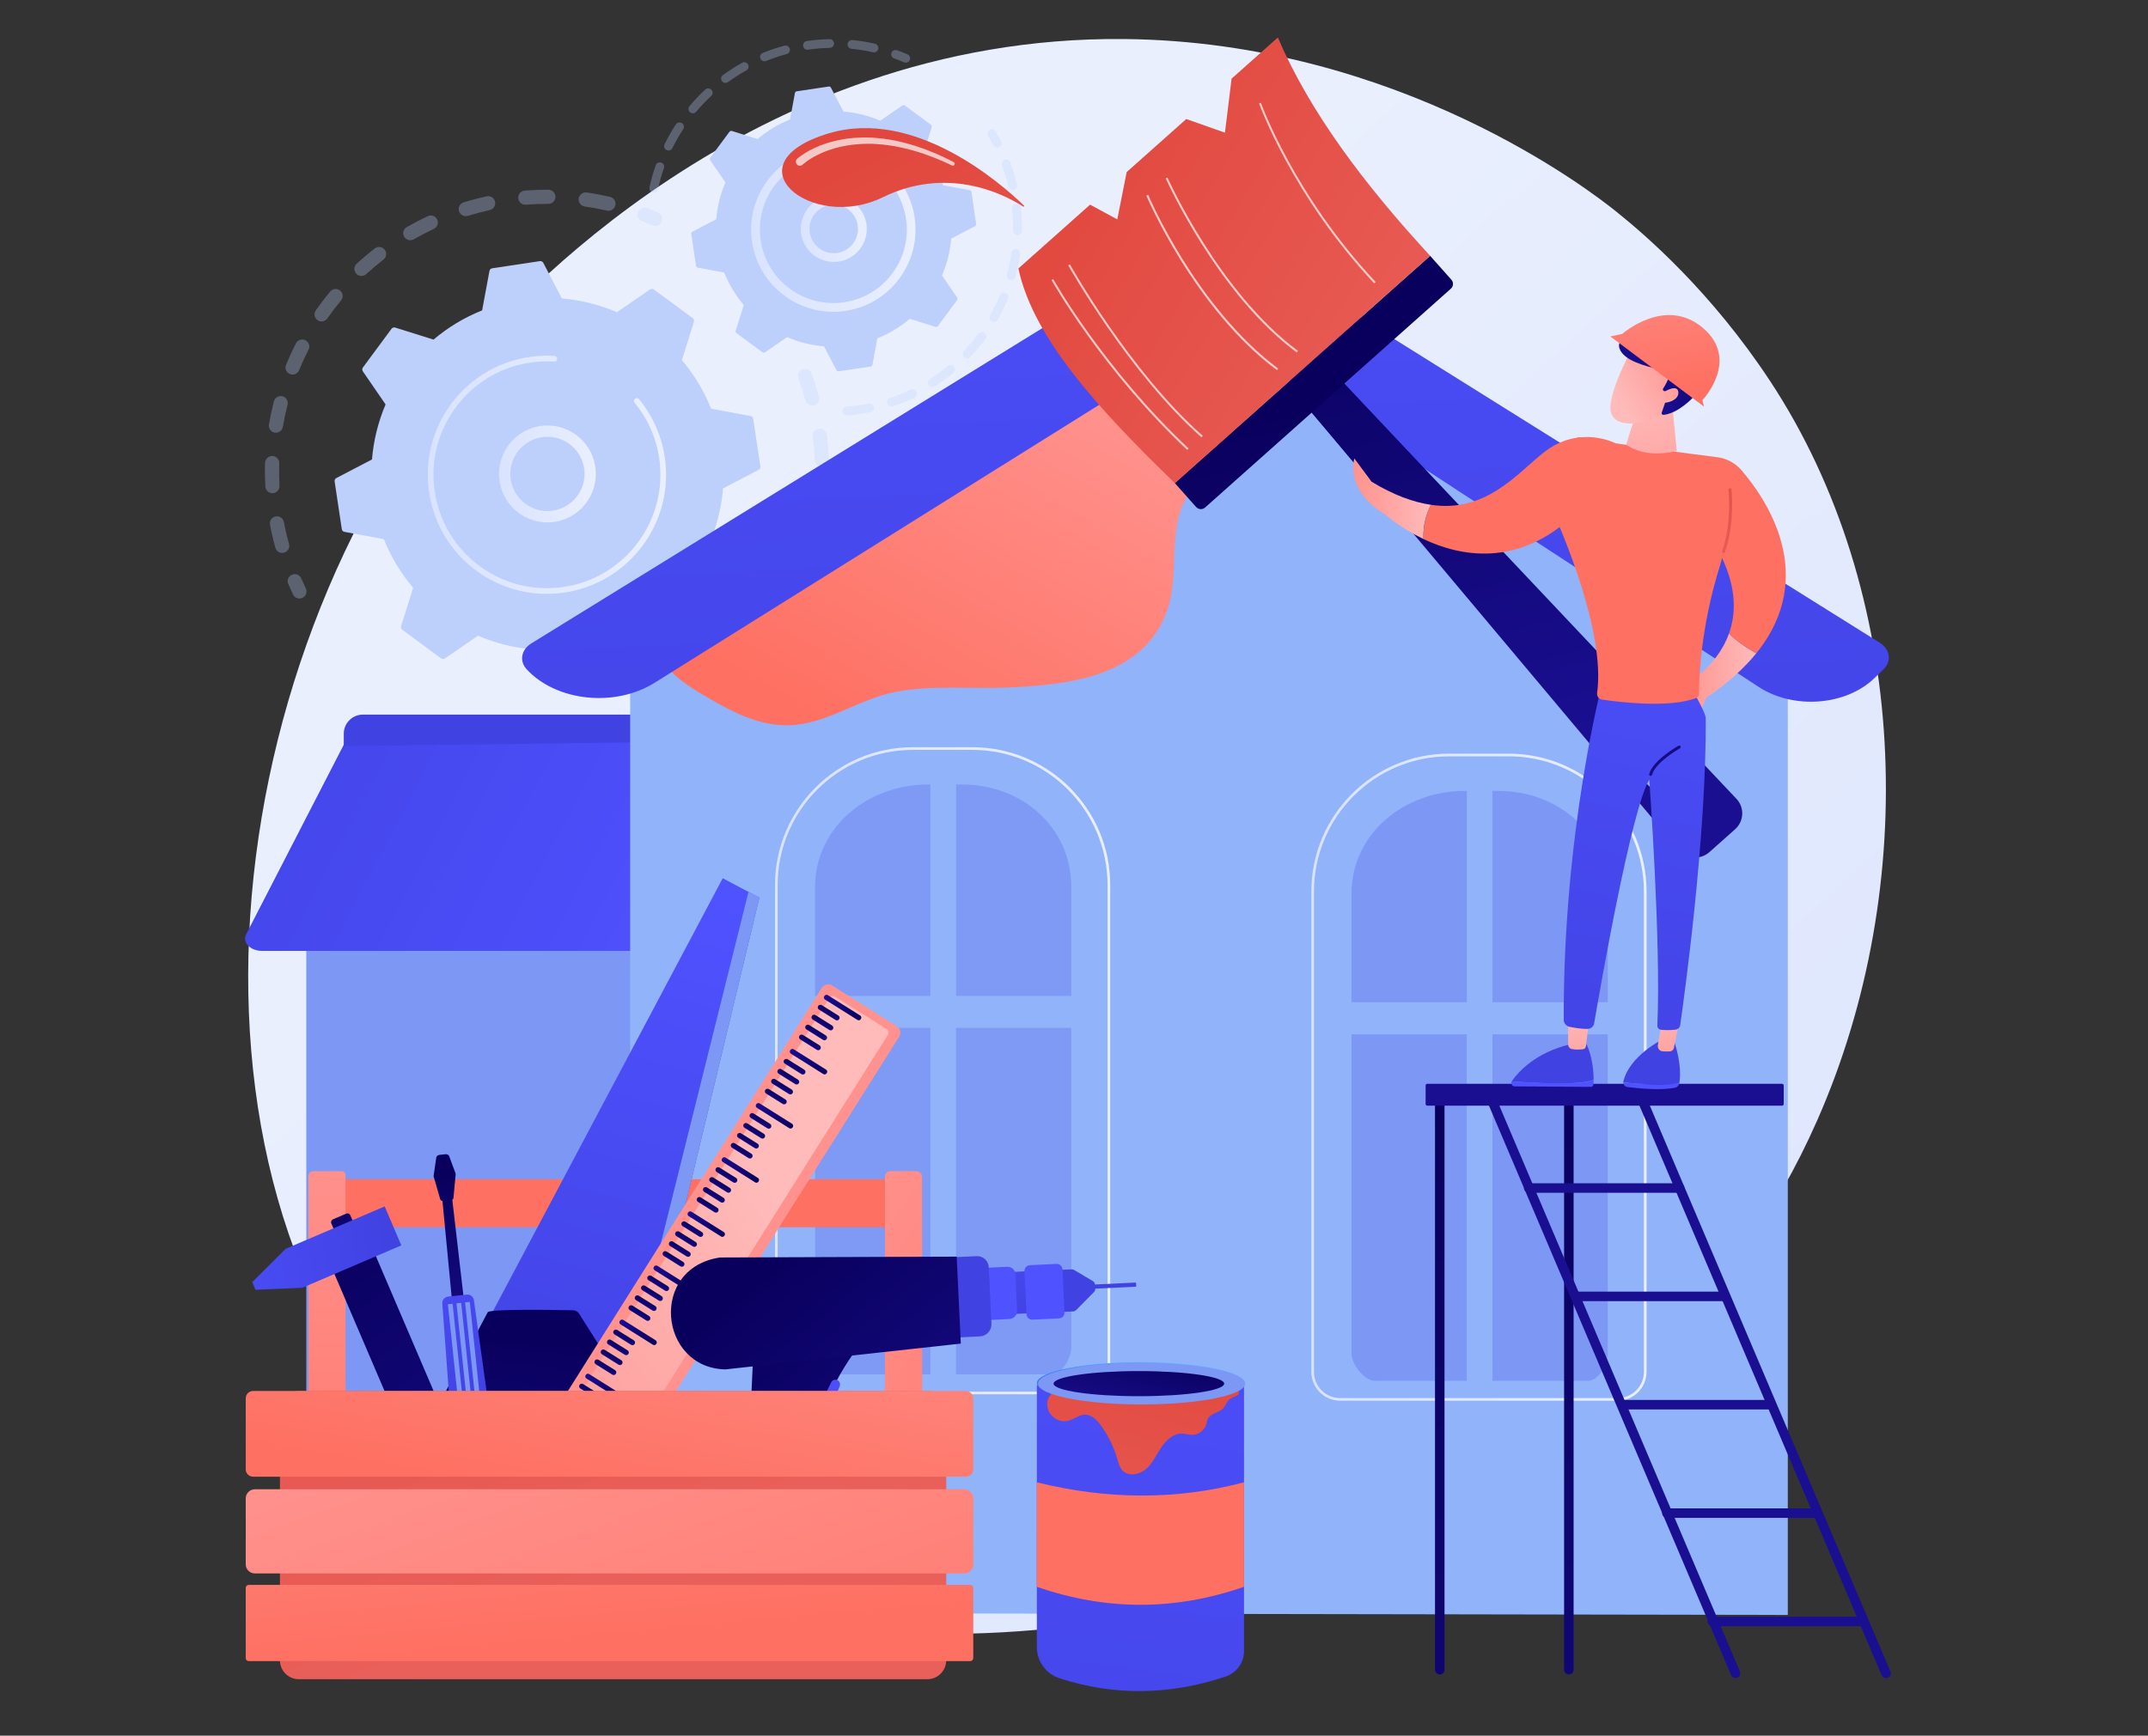 <?xml version="1.0" encoding="utf-8"?>
<!-- Generator: Adobe Illustrator 24.3.0, SVG Export Plug-In . SVG Version: 6.00 Build 0)  -->
<svg version="1.1" id="Illustration" xmlns="http://www.w3.org/2000/svg" xmlns:xlink="http://www.w3.org/1999/xlink" x="0px"
	 y="0px" viewBox="0 0 3570.9 2886.1" style="enable-background:new 0 0 3570.9 2886.1;" xml:space="preserve">
<rect x="0" y="0" width="3570.9" height="2886.1" fill="#333333" stroke="none"/>
<style type="text/css">
	.st0{fill:url(#SVGID_1_);}
	.st1{opacity:0.3;}
	.st2{fill:#BDD0FB;}
	.st3{fill:url(#SVGID_2_);}
	.st4{fill:url(#SVGID_3_);}
	.st5{fill:url(#SVGID_4_);}
	.st6{fill:url(#SVGID_5_);}
	.st7{fill:#7D97F4;}
	.st8{fill:url(#SVGID_6_);}
	.st9{fill:url(#SVGID_7_);}
	.st10{fill:#91B3FA;}
	.st11{fill:url(#SVGID_8_);}
	.st12{opacity:0.9;fill:#7D97F4;}
	.st13{fill:url(#SVGID_9_);}
	.st14{fill:url(#SVGID_10_);}
	.st15{fill:url(#SVGID_11_);}
	.st16{fill:url(#SVGID_12_);}
	.st17{opacity:0.7;fill:#FFFFFF;}
	.st18{fill:url(#SVGID_13_);}
	.st19{fill:url(#SVGID_14_);}
	.st20{fill:url(#SVGID_15_);}
	.st21{fill:url(#SVGID_16_);}
	.st22{fill:url(#SVGID_17_);}
	.st23{fill:url(#SVGID_18_);}
	.st24{fill:url(#SVGID_19_);}
	.st25{fill:url(#SVGID_20_);}
	.st26{fill:url(#SVGID_21_);}
	.st27{fill:url(#SVGID_22_);}
	.st28{fill:url(#SVGID_23_);}
	.st29{fill:url(#SVGID_24_);}
	.st30{fill:url(#SVGID_25_);}
	.st31{fill:url(#SVGID_26_);}
	.st32{fill:url(#SVGID_27_);}
	.st33{fill:url(#SVGID_28_);}
	.st34{fill:url(#SVGID_29_);}
	.st35{fill:url(#SVGID_30_);}
	.st36{fill:url(#SVGID_31_);}
	.st37{fill:url(#SVGID_32_);}
	.st38{fill:url(#SVGID_33_);}
	.st39{fill:url(#SVGID_34_);}
	.st40{fill:url(#SVGID_35_);}
	.st41{fill:url(#SVGID_36_);}
	.st42{fill:url(#SVGID_37_);}
	.st43{fill:url(#SVGID_38_);}
	.st44{fill:url(#SVGID_39_);}
	.st45{fill:url(#SVGID_40_);}
	.st46{fill:url(#SVGID_41_);}
	.st47{fill:url(#SVGID_42_);}
	.st48{fill:url(#SVGID_43_);}
	.st49{fill:url(#SVGID_44_);}
	.st50{fill:url(#SVGID_45_);}
	.st51{fill:url(#SVGID_46_);}
	.st52{fill:url(#SVGID_47_);}
	.st53{fill:url(#SVGID_48_);}
	.st54{fill:url(#SVGID_49_);}
	.st55{fill:url(#SVGID_50_);}
	.st56{fill:url(#SVGID_51_);}
	.st57{fill:url(#SVGID_52_);}
	.st58{fill:url(#SVGID_53_);}
	.st59{fill:url(#SVGID_54_);}
	.st60{fill:url(#SVGID_55_);}
	.st61{fill:url(#SVGID_56_);}
	.st62{fill:url(#SVGID_57_);}
	.st63{fill:url(#SVGID_58_);}
	.st64{fill:url(#SVGID_59_);}
	.st65{fill:url(#SVGID_60_);}
	.st66{fill:url(#SVGID_61_);}
	.st67{fill:url(#SVGID_62_);}
	.st68{fill:url(#SVGID_63_);}
	.st69{fill:url(#SVGID_64_);}
	.st70{fill:url(#SVGID_65_);}
	.st71{fill:url(#SVGID_66_);}
	.st72{fill:url(#SVGID_67_);}
	.st73{fill:url(#SVGID_68_);}
	.st74{fill:url(#SVGID_69_);}
	.st75{fill:url(#SVGID_70_);}
	.st76{fill:url(#SVGID_71_);}
	.st77{fill:url(#SVGID_72_);}
	.st78{fill:url(#SVGID_73_);}
	.st79{fill:url(#SVGID_74_);}
	.st80{fill:url(#SVGID_75_);}
	.st81{fill:url(#SVGID_76_);}
	.st82{fill:url(#SVGID_77_);}
	.st83{fill:url(#SVGID_78_);}
	.st84{fill:url(#SVGID_79_);}
	.st85{fill:url(#SVGID_80_);}
	.st86{fill:url(#SVGID_81_);}
	.st87{fill:url(#SVGID_82_);}
	.st88{fill:url(#SVGID_83_);}
	.st89{fill:url(#SVGID_84_);}
	.st90{fill:url(#SVGID_85_);}
	.st91{fill:url(#SVGID_86_);}
	.st92{fill:url(#SVGID_87_);}
	.st93{fill:url(#SVGID_88_);}
	.st94{fill:url(#SVGID_89_);}
	.st95{fill:url(#SVGID_90_);}
	.st96{fill:url(#SVGID_91_);}
	.st97{fill:url(#SVGID_92_);}
	.st98{fill:url(#SVGID_93_);}
	.st99{fill:url(#SVGID_94_);}
	.st100{fill:url(#SVGID_95_);}
	.st101{fill:url(#SVGID_96_);}
	.st102{fill:url(#SVGID_97_);}
	.st103{fill:url(#SVGID_98_);}
	.st104{fill:url(#SVGID_99_);}
	.st105{fill:url(#SVGID_100_);}
	.st106{fill:url(#SVGID_101_);}
	.st107{fill:url(#SVGID_102_);}
	.st108{fill:url(#SVGID_103_);}
	.st109{fill:url(#SVGID_104_);}
	.st110{fill:url(#SVGID_105_);}
	.st111{fill:url(#SVGID_106_);}
	.st112{fill:url(#SVGID_107_);}
	.st113{fill:url(#SVGID_108_);}
	.st114{fill:url(#SVGID_109_);}
	.st115{fill:url(#SVGID_110_);}
	.st116{fill:url(#SVGID_111_);}
	.st117{fill:url(#SVGID_112_);}
	.st118{fill:url(#SVGID_113_);}
	.st119{fill:url(#SVGID_114_);}
</style>
<g>
	<linearGradient id="SVGID_1_" gradientUnits="userSpaceOnUse" x1="3277.596" y1="3085.428" x2="1301.431" y2="952.424">
		<stop  offset="0" style="stop-color:#DAE3FE"/>
		<stop  offset="1" style="stop-color:#E9EFFD"/>
	</linearGradient>
	<path class="st0" d="M3021,1863c-275.8,625.9-1003.9,894.8-1574.3,848.9c-155.8-12.5-469.1-37.7-713.8-262.4
		C263,2018.1,335.4,1116.3,785.2,585.3C843.2,516.9,1244.1,58.8,1869,64.9c457.5,4.5,778.6,255.4,817.6,286.7
		c49.3,39.5,158.1,133.3,256.2,282.2C3173.1,983.6,3193.4,1471.9,3021,1863z"/>
	<g>
		<g>
			<g class="st1">
				<path class="st2" d="M1335.3,614c5.8-1.5,11.8,1.6,13.9,7.3c4.6,12.4,8.7,25.3,12.3,38.1c1.7,6.3-1.9,12.7-8.2,14.4
					c-0.1,0-0.1,0-0.2,0.1c-6.2,1.6-12.5-2.1-14.2-8.3c-3.4-12.2-7.3-24.4-11.6-36.2c-2.2-6.1,0.9-12.8,6.9-15.1
					C1334.5,614.3,1334.9,614.1,1335.3,614z M1359.9,713.3c0.4-0.1,0.9-0.2,1.4-0.3c6.4-0.9,12.3,3.7,13.2,10.1
					c1.8,13.2,3,26.6,3.6,39.9c0.3,6.5-4.7,12-11.2,12.3c-6.5,0.3-12-4.7-12.3-11.2c-0.6-12.6-1.7-25.3-3.4-37.9
					C1350.3,720.3,1354.2,714.8,1359.9,713.3z M1361.9,815.6c1.3-0.3,2.6-0.4,4-0.3c6.5,0.6,11.2,6.3,10.6,12.8
					c-1.2,13.2-3,26.6-5.4,39.7c-1.2,6.4-7.3,10.6-13.6,9.5c-6.4-1.2-10.6-7.3-9.5-13.6c2.2-12.4,4-25.1,5.1-37.7
					C1353.6,820.8,1357.2,816.8,1361.9,815.6z M1341.1,915.7c2.1-0.5,4.4-0.5,6.6,0.2c6.2,2,9.5,8.7,7.5,14.8
					c-4.2,12.6-8.9,25.2-14.1,37.5c-2.5,6-9.4,8.7-15.4,6.2c-6-2.5-8.7-9.4-6.2-15.4c5-11.6,9.5-23.6,13.4-35.6
					C1334.1,919.5,1337.3,916.7,1341.1,915.7z M1298.4,1008.7c2.9-0.7,6.2-0.4,9,1.3c5.6,3.3,7.3,10.6,4,16.1
					c-6.8,11.4-14.3,22.6-22.1,33.4c-3.8,5.3-11.1,6.4-16.4,2.6c-5.3-3.8-6.4-11.1-2.6-16.4c7.4-10.3,14.5-20.9,21-31.7
					C1292.9,1011.3,1295.5,1009.4,1298.4,1008.7z M1236.3,1089.9c3.8-1,8,0,11,2.9c4.7,4.5,4.8,11.9,0.3,16.6
					c-9.2,9.6-18.9,18.9-28.9,27.7c-4.9,4.3-12.3,3.8-16.6-1.1c-4.3-4.9-3.8-12.3,1.1-16.6c9.5-8.3,18.7-17.2,27.5-26.3
					C1232.3,1091.5,1234.2,1090.4,1236.3,1089.9z M826.3,1223.3c1.6-0.4,3.3-0.5,5-0.2c12.4,2.2,25.1,3.9,37.7,5.1
					c6.5,0.6,11.2,6.3,10.6,12.8c-0.6,6.5-6.3,11.2-12.8,10.6c-13.3-1.2-26.6-3-39.7-5.3c-6.4-1.1-10.6-7.2-9.5-13.6
					C818.5,1227.9,822,1224.4,826.3,1223.3z M1157.7,1155.3c4.7-1.2,9.9,0.6,12.7,4.9c3.6,5.4,2.1,12.7-3.4,16.3
					c-11.1,7.3-22.7,14.2-34.3,20.5c-5.7,3.1-12.8,1-15.9-4.7c-3.1-5.7-1-12.8,4.7-15.9c11.1-6,22.1-12.6,32.6-19.5
					C1155.3,1156.1,1156.5,1155.6,1157.7,1155.3z M928.3,1229.8c0.8-0.2,1.5-0.3,2.3-0.4c12.6-0.6,25.4-1.8,37.9-3.5
					c6.4-0.9,12.3,3.6,13.2,10.1c0.9,6.4-3.6,12.4-10.1,13.2c-13.2,1.8-26.6,3-39.9,3.7c-6.5,0.3-12-4.7-12.3-11.2
					C919.3,1236.1,923,1231.2,928.3,1229.8z M1066.5,1201.5c5.7-1.5,11.8,1.6,13.9,7.3c2.3,6.1-0.8,12.8-6.9,15.1
					c-12.4,4.6-25.3,8.8-38.1,12.3c-0.1,0-0.2,0-0.2,0.1c-6.2,1.6-12.5-2.1-14.2-8.2c-1.7-6.3,1.9-12.7,8.2-14.5
					c12.2-3.4,24.3-7.3,36.2-11.7C1065.7,1201.7,1066.1,1201.6,1066.5,1201.5z"/>
				<path class="st2" d="M746.8,1201.5c2.2-0.6,4.7-0.5,7,0.4c5.7,2.1,11.5,4.2,17.3,6.1c6.2,2,9.5,8.7,7.5,14.8
					c-2,6.2-8.7,9.5-14.8,7.5c-6.1-2-12.2-4.1-18.2-6.4c-6.1-2.3-9.2-9-6.9-15.1C740.1,1205,743.2,1202.4,746.8,1201.5z"/>
			</g>
			<g class="st1">
				<path class="st2" d="M487.1,955.1c5.5-1.4,11.3,1.3,13.7,6.7c2.4,5.6,5,11.2,7.6,16.6c2.8,5.8,0.4,12.9-5.5,15.7
					c-5.9,2.8-12.9,0.4-15.7-5.5c-2.8-5.8-5.5-11.7-8-17.5c-2.6-6,0.2-12.9,6.1-15.4C485.9,955.5,486.5,955.3,487.1,955.1z"/>
				<path class="st2" d="M793.2,330.2c5.2-1.3,10.5-2.6,15.8-3.8c6.3-1.4,12.6,2.6,14,9c1.4,6.3-2.6,12.6-9,14
					c-12.3,2.7-24.4,5.9-36.2,9.5c-6.2,1.9-12.8-1.6-14.7-7.8c-1.9-6.2,1.6-12.8,7.8-14.7C778.2,334.2,785.7,332.1,793.2,330.2z
					 M870.3,317.3c0.6-0.2,1.3-0.3,2-0.3c13.1-1.1,26.3-1.6,39.4-1.5c6.5,0,11.7,5.3,11.7,11.8c0,6.5-5.3,11.7-11.8,11.7
					c-12.4,0-25,0.4-37.4,1.4c-6.5,0.5-12.1-4.3-12.6-10.8C861.1,323.8,864.9,318.7,870.3,317.3z M713.3,358.7
					c5.4-1.4,11.1,1.2,13.5,6.4c2.7,5.9,0.2,12.9-5.7,15.6c-11.2,5.2-22.4,11-33.2,17.2c-5.6,3.2-12.8,1.3-16-4.3
					c-3.2-5.6-1.3-12.8,4.3-16c11.4-6.5,23.1-12.6,35-18.1C711.9,359.1,712.6,358.9,713.3,358.7z M970.9,320.3
					c1.4-0.4,3-0.5,4.5-0.2c13,1.8,26,4.3,38.7,7.2c6.3,1.5,10.3,7.7,8.8,14.1c-1.5,6.3-7.7,10.3-14.1,8.8
					c-12.1-2.8-24.5-5.1-36.8-6.8c-6.4-0.9-10.9-6.9-10-13.3C962.9,325.2,966.5,321.5,970.9,320.3z M627.3,411
					c4.4-1.1,9.2,0.4,12.2,4.2c4,5.1,3,12.5-2.1,16.5c-9.8,7.6-19.4,15.7-28.6,24.1c-4.8,4.4-12.2,4.1-16.6-0.7
					c-4.4-4.8-4.1-12.2,0.7-16.6c9.7-8.9,19.8-17.4,30.1-25.4C624.4,412.1,625.8,411.4,627.3,411z M555,480.9
					c3.5-0.9,7.4-0.2,10.4,2.3c5,4.1,5.7,11.5,1.5,16.5c-7.9,9.6-15.6,19.6-22.7,29.8c-3.7,5.3-11,6.6-16.3,2.9
					c-5.3-3.7-6.6-11-2.9-16.3c7.5-10.7,15.5-21.3,23.9-31.3C550.5,482.8,552.6,481.5,555,480.9z M499.6,564.9
					c2.7-0.7,5.6-0.4,8.2,0.9c5.8,3,8.1,10,5.1,15.8c-5.7,11.1-10.9,22.5-15.7,34c-2.5,6-9.3,8.9-15.3,6.4c-6-2.5-8.9-9.3-6.4-15.3
					c5-12.1,10.5-24.1,16.5-35.8C493.6,567.8,496.4,565.7,499.6,564.9z M463.8,658.9c1.9-0.5,3.8-0.5,5.8,0c6.3,1.6,10,8,8.4,14.3
					c-3.1,12-5.7,24.4-7.8,36.6c-1.1,6.4-7.2,10.7-13.5,9.6c-6.4-1.1-10.7-7.2-9.6-13.5c2.2-12.9,5-25.9,8.2-38.5
					C456.4,663.1,459.8,660,463.8,658.9z M449.5,758.6c1-0.3,2.1-0.4,3.3-0.4c6.5,0.2,11.6,5.6,11.4,12.1c-0.4,12.4-0.2,25,0.4,37.4
					c0.3,6.5-4.6,12-11.1,12.4c-6.5,0.3-12-4.6-12.4-11.1c-0.7-13.1-0.9-26.3-0.5-39.4C440.9,764.3,444.6,759.9,449.5,758.6z
					 M457.5,858.9c0.2-0.1,0.5-0.1,0.7-0.2c6.4-1.2,12.5,3,13.7,9.3c1.7,9,3.7,18,6,26.9c0.8,3.2,1.7,6.4,2.6,9.6
					c1.7,6.2-1.9,12.7-8.2,14.5c-6.3,1.9-12.7-1.9-14.5-8.2c-0.9-3.3-1.8-6.7-2.7-10.1c-2.4-9.3-4.5-18.8-6.3-28.3
					C447.7,866.4,451.5,860.5,457.5,858.9z"/>
				<path class="st2" d="M1068.7,345.5c2.3-0.6,4.7-0.5,7.1,0.4c5.9,2.3,11.9,4.7,17.9,7.2c6,2.6,8.7,9.5,6.2,15.4
					c-2.6,6-9.4,8.7-15.4,6.2c-5.6-2.4-11.3-4.7-17-6.8c-6.1-2.3-9.1-9.1-6.8-15.1C1062,349,1065.1,346.5,1068.7,345.5z"/>
			</g>
			<g>
				<path class="st2" d="M1087,481.4c-1.9-1.4-4.4-1.4-6.4-0.1l-55,37.8c-28.6-12.3-59.5-20.2-91.5-22.8l-30.9-59.2
					c-1.1-2.1-3.4-3.2-5.7-2.9l-79.2,11.9c-2.3,0.3-4.2,2.1-4.6,4.4l-12.2,65.6c-29.8,11.9-57,28.4-80.8,48.6l-63.7-20
					c-2.2-0.7-4.7,0.1-6.1,2l-47.6,64.4c-1.4,1.9-1.4,4.4-0.1,6.4l37.8,55C628.8,701.2,621,732,618.4,764l-59.2,30.9
					c-2.1,1.1-3.2,3.4-2.9,5.7l11.9,79.2c0.3,2.3,2.1,4.2,4.4,4.6l65.6,12.2c11.9,29.8,28.4,57,48.6,80.8l-20,63.7
					c-0.7,2.2,0.1,4.7,2,6.1l64.4,47.6c1.9,1.4,4.4,1.4,6.4,0.1l55-37.8c28.6,12.3,59.5,20.2,91.5,22.8l30.9,59.2
					c1.1,2.1,3.4,3.2,5.7,2.9l79.2-11.9c2.3-0.3,4.2-2.1,4.6-4.4l12.2-65.6c29.8-11.9,57-28.4,80.8-48.6l63.7,20
					c2.2,0.7,4.7-0.1,6.1-2l47.6-64.4c1.4-1.9,1.4-4.4,0.1-6.4l-37.8-55c12.3-28.6,20.2-59.5,22.8-91.5l59.2-30.9
					c2.1-1.1,3.2-3.4,2.9-5.7l-11.9-79.2c-0.3-2.3-2.1-4.2-4.4-4.6l-65.6-12.2c-11.9-29.8-28.4-57-48.6-80.8l20-63.7
					c0.7-2.2-0.1-4.7-2-6.1L1087,481.4z"/>
				<linearGradient id="SVGID_2_" gradientUnits="userSpaceOnUse" x1="829.56" y1="788.076" x2="990.608" y2="788.076">
					<stop  offset="0" style="stop-color:#DAE3FE"/>
					<stop  offset="1" style="stop-color:#E9EFFD"/>
				</linearGradient>
				<path class="st3" d="M890.2,710c38-9.7,78.6,9.7,94.1,47c17.1,41-2.3,88.2-43.2,105.4c-19.8,8.3-41.7,8.4-61.6,0.2
					c-19.9-8.2-35.4-23.6-43.7-43.4c-17.1-41,2.3-88.2,43.2-105.4C882.7,712.2,886.5,711,890.2,710z M925.2,847.9
					c2.9-0.7,5.8-1.7,8.7-2.9c31.4-13.1,46.3-49.4,33.1-80.8c-13.1-31.4-49.4-46.3-80.8-33.1c-31.4,13.1-46.3,49.4-33.1,80.8
					c6.4,15.2,18.3,27,33.5,33.3C899,850.3,912.5,851.2,925.2,847.9z"/>
				<linearGradient id="SVGID_3_" gradientUnits="userSpaceOnUse" x1="711.148" y1="789.51" x2="1107.204" y2="789.51">
					<stop  offset="0" style="stop-color:#DAE3FE"/>
					<stop  offset="1" style="stop-color:#E9EFFD"/>
				</linearGradient>
				<path class="st4" d="M859.9,597.7c6.5-1.7,13.2-3,19.9-4l0,0c2.1-0.3,4.3-0.6,6.4-0.9c10.5-1.2,21.2-1.6,31.7-1.2
					c0.1,0,0.3,0,0.4,0c0.4,0,0.8,0,1.2,0.1c0.8,0,1.6,0.1,2.4,0.1c2.1,0.1,3.8,1.6,4.3,3.5c0.1,0.5,0.2,1,0.1,1.5
					c-0.2,2.6-2.4,4.5-5,4.4c-13.3-0.8-26.8-0.3-40.1,1.7c-66.1,9.9-119.1,53.2-144.4,110.1c-14.1,31.7-19.7,67.6-14.1,104.4
					c1,6.4,2.2,12.8,3.8,19c10.7,41.9,35.3,78.6,70.6,104.7c40.5,30,90.3,42.3,140.1,34.9c102.9-15.4,174-111.6,158.6-214.5
					c-0.9-6.3-2.2-12.6-3.8-18.8c-6.8-26.7-19.4-51.7-37-73c-0.5-0.6-0.8-1.2-0.9-1.8c-0.4-1.7,0.1-3.6,1.6-4.8c2-1.6,5-1.4,6.6,0.6
					c18.4,22.4,31.7,48.6,38.8,76.7c1.7,6.5,3,13.1,4,19.7c16.2,108-58.5,209-166.5,225.2c-52.3,7.8-104.5-5.2-147.1-36.6
					c-37-27.4-62.8-65.9-74.1-109.9c-1.7-6.5-3-13.2-4-20c-7.8-52.3,5.2-104.5,36.6-147.1C777.4,634.8,815.9,608.9,859.9,597.7z"/>
			</g>
		</g>
		<g>
			<g class="st1">
				<path class="st2" d="M1647.1,215.2c3-0.8,6.3,0.5,8,3.3c3.1,5.3,6.2,10.8,9,16.2c1.8,3.6,0.4,7.9-3.1,9.8
					c-3.6,1.8-7.9,0.4-9.8-3.1c-2.7-5.2-5.6-10.4-8.6-15.5c-2-3.4-0.9-7.9,2.5-9.9C1645.8,215.7,1646.4,215.4,1647.1,215.2z"/>
				<path class="st2" d="M1671,265.6c3.6-0.9,7.3,1,8.6,4.5c3.6,10,6.8,20.2,9.4,30.5c0.6,2.2,1.1,4.3,1.6,6.5
					c0.9,3.9-1.8,7.7-5.4,8.7c-3.9,0.9-7.8-1.5-8.7-5.4c-0.5-2.1-1-4.2-1.5-6.2c-2.5-9.8-5.5-19.6-9-29.1c-1.4-3.8,0.6-7.9,4.3-9.3
					C1670.6,265.8,1670.8,265.7,1671,265.6z M1688.1,339c0.3-0.1,0.7-0.2,1-0.2c4-0.4,7.6,2.5,8,6.4c1.4,12.8,2,25.8,1.8,38.6
					c-0.1,4-3.4,7.2-7.4,7.1c-4-0.1-7.2-3.4-7.1-7.4c0.2-12.2-0.4-24.6-1.7-36.8C1682.3,343.1,1684.6,339.8,1688.1,339z
					 M1686.8,414.3c0.9-0.2,1.8-0.3,2.8-0.2c4,0.6,6.7,4.2,6.2,8.2c-1.8,12.7-4.4,25.4-7.8,37.8c-1,3.9-5,6.1-8.9,5.1
					c-3.9-1-6.1-5-5.1-8.9c3.2-11.8,5.7-24,7.4-36.1C1681.9,417.3,1684.1,415,1686.8,414.3z M1667.1,486.9c1.5-0.4,3-0.3,4.5,0.3
					c3.7,1.5,5.5,5.8,4,9.5c-4.9,11.9-10.5,23.6-16.8,34.8c-2,3.5-6.4,4.7-9.9,2.8c-3.5-2-4.7-6.4-2.8-9.9c6-10.6,11.4-21.8,16-33.1
					C1663.1,489,1665,487.5,1667.1,486.9z M1630.3,552.6c2-0.5,4.3-0.2,6.1,1.2c3.2,2.4,3.9,6.9,1.5,10.1
					c-7.6,10.3-15.9,20.3-24.7,29.6c-2.7,2.9-7.3,3-10.3,0.3c-2.9-2.8-3-7.3-0.3-10.2c8.4-8.9,16.3-18.4,23.6-28.3
					C1627.3,553.9,1628.7,553,1630.3,552.6z M1578.6,607.3c2.6-0.7,5.5,0.2,7.4,2.4c2.6,3.1,2.1,7.7-1,10.2
					c-9.9,8.2-20.4,15.8-31.2,22.7c-3.4,2.1-7.9,1.1-10-2.2c-2.2-3.4-1.2-7.9,2.2-10c10.3-6.6,20.3-13.8,29.7-21.6
					C1576.6,608,1577.6,607.6,1578.6,607.3z M1515.1,647.7c3.3-0.8,6.8,0.7,8.3,3.9c1.7,3.6,0.2,7.9-3.4,9.7
					c-11.6,5.5-23.6,10.3-35.8,14.4c-3.8,1.2-7.9-0.8-9.2-4.6c-1.3-3.8,0.8-7.9,4.6-9.2c11.7-3.8,23.2-8.5,34.2-13.7
					C1514.3,648,1514.7,647.8,1515.1,647.7z M1406.3,676.4c0.4-0.1,0.8-0.2,1.3-0.2c10.5-0.8,21.2-2.2,31.8-4.1
					c1.6-0.3,3.2-0.6,4.7-0.9c3.9-0.8,7.7,1.8,8.5,5.7c0.8,3.9-1.8,7.9-5.7,8.5c-1.7,0.3-3.3,0.7-5,0.9c-11,2-22.2,3.4-33.3,4.3
					c-4,0.3-7.5-2.7-7.8-6.7C1400.6,680.4,1402.9,677.3,1406.3,676.4z"/>
			</g>
			<g class="st1">
				<path class="st2" d="M1304.1,75.9c3.8-1,7.8,1.3,8.8,5.1c1,3.9-1.3,7.8-5.1,8.9c-11.6,3.1-23.2,7-34.3,11.5
					c-3.7,1.5-7.9-0.3-9.4-4c-1.5-3.7,0.3-7.9,4-9.4C1279.7,83.3,1291.8,79.2,1304.1,75.9C1304.1,75.9,1304.1,75.9,1304.1,75.9z
					 M1340.5,68.4c0.3-0.1,0.5-0.1,0.8-0.2c12.5-1.8,25.2-2.9,37.8-3.1c4-0.1,7.3,3.1,7.4,7.1c0.1,4-3.1,7.3-7.1,7.4
					c-12,0.3-24.2,1.3-36.1,3c-4,0.6-7.6-2.2-8.2-6.1C1334.6,72.8,1336.9,69.3,1340.5,68.4z M1235.5,103.6c3.1-0.8,6.5,0.6,8.1,3.5
					c1.9,3.5,0.7,7.9-2.8,9.9c-10.5,5.9-20.8,12.4-30.5,19.5c-3.3,2.3-7.8,1.6-10.1-1.6c-2.4-3.2-1.6-7.8,1.6-10.1
					c10.2-7.4,21-14.3,32-20.4C1234.3,104,1234.9,103.8,1235.5,103.6z M1414.5,66.8c0.8-0.2,1.6-0.3,2.5-0.2
					c12.6,1.3,25.2,3.3,37.5,6.1c3.9,0.9,6.4,4.8,5.5,8.7c-0.9,3.9-4.8,6.3-8.7,5.5c-11.7-2.7-23.8-4.6-35.8-5.8
					c-4-0.4-6.9-4-6.5-7.9C1409.4,70,1411.7,67.6,1414.5,66.8z M1175.6,147.2c2.5-0.6,5.2,0.1,7.1,2.1c2.7,2.9,2.6,7.5-0.4,10.3
					c-8.8,8.2-17.2,17-25,26.2c-2.6,3.1-7.2,3.5-10.2,0.9c-3.1-2.6-3.5-7.2-0.9-10.2c8.1-9.7,16.9-18.9,26.2-27.5
					C1173.4,148,1174.4,147.4,1175.6,147.2z M1127.9,203.8c1.9-0.5,4-0.2,5.8,1c3.4,2.2,4.3,6.7,2.1,10c-6.6,10.1-12.7,20.7-18,31.4
					c-1.8,3.6-6.1,5.1-9.7,3.3c-3.6-1.8-5.1-6.1-3.3-9.7c5.6-11.3,11.9-22.4,18.8-33C1124.6,205.2,1126.2,204.2,1127.9,203.8z
					 M1095.1,270.2c1.3-0.3,2.8-0.3,4.2,0.2c3.8,1.3,5.8,5.5,4.4,9.2c-4,11.4-7.3,23.1-9.9,34.8c-0.9,3.9-4.7,6.4-8.6,5.5
					c-3.9-0.9-6.4-4.7-5.5-8.6c2.7-12.3,6.2-24.6,10.4-36.5C1090.8,272.4,1092.8,270.8,1095.1,270.2z"/>
				<path class="st2" d="M1487.1,83.3c1.4-0.3,2.8-0.3,4.2,0.2c5.8,2.1,11.6,4.4,17.3,6.8c3.7,1.6,5.4,5.8,3.8,9.5
					c-1.6,3.7-5.8,5.4-9.5,3.8c-5.3-2.3-10.9-4.5-16.5-6.5c-3.8-1.4-5.7-5.5-4.4-9.3C1482.9,85.5,1484.9,83.8,1487.1,83.3z"/>
			</g>
			<g>
				<path class="st2" d="M1504.4,175.5c-1.3-0.9-3-1-4.3-0.1l-36.8,25.3c-19.2-8.3-39.8-13.5-61.2-15.3l-20.7-39.6
					c-0.7-1.4-2.2-2.2-3.8-1.9l-53,7.9c-1.5,0.2-2.8,1.4-3.1,3l-8.1,43.9c-20,7.9-38.1,19-54,32.5l-42.6-13.4
					c-1.5-0.5-3.1,0.1-4.1,1.3l-31.9,43.1c-0.9,1.3-1,3-0.1,4.3l25.3,36.8c-8.3,19.2-13.5,39.8-15.3,61.2l-39.6,20.7
					c-1.4,0.7-2.2,2.3-1.9,3.8l7.9,53c0.2,1.5,1.4,2.8,3,3.1l43.9,8.1c7.9,20,19,38.1,32.5,54l-13.4,42.6c-0.5,1.5,0.1,3.1,1.3,4.1
					l43.1,31.9c1.3,0.9,3,1,4.3,0.1l36.8-25.3c19.2,8.3,39.8,13.5,61.2,15.3l20.7,39.6c0.7,1.4,2.2,2.2,3.8,1.9l53-7.9
					c1.5-0.2,2.8-1.4,3.1-3l8.1-43.9c20-7.9,38.1-19,54-32.5l42.6,13.4c1.5,0.5,3.1-0.1,4.1-1.3l31.9-43.1c0.9-1.3,1-3,0.1-4.3
					L1566,458c8.3-19.2,13.5-39.8,15.3-61.2l39.6-20.7c1.4-0.7,2.2-2.3,1.9-3.8l-7.9-53c-0.2-1.5-1.4-2.8-3-3.1l-43.9-8.1
					c-7.9-20-19-38.1-32.5-54l13.4-42.6c0.5-1.5-0.1-3.1-1.3-4.1L1504.4,175.5z"/>
				<linearGradient id="SVGID_4_" gradientUnits="userSpaceOnUse" x1="1331.161" y1="380.683" x2="1440.894" y2="380.683">
					<stop  offset="0" style="stop-color:#DAE3FE"/>
					<stop  offset="1" style="stop-color:#E9EFFD"/>
				</linearGradient>
				<path class="st5" d="M1372.6,327.5c11.3-2.9,23.3-2.1,34.3,2.4c13.6,5.6,24.1,16.1,29.8,29.6c11.7,27.9-1.5,60.1-29.4,71.8
					c-28,11.6-60.1-1.5-71.8-29.5c-5.7-13.5-5.7-28.4-0.1-42c5.6-13.6,16.1-24.1,29.6-29.8C1367.4,329,1370,328.2,1372.6,327.5z
					 M1396,419.8c1.9-0.5,3.8-1.1,5.6-1.9c20.5-8.6,30.2-32.3,21.7-52.8c-4.2-9.9-11.9-17.7-21.9-21.8c-10-4.1-20.9-4-30.9,0.1l0,0
					c-9.9,4.2-17.7,11.9-21.8,21.9c-4.1,10-4.1,20.9,0.1,30.9C1356.6,414.9,1376.9,424.7,1396,419.8z"/>
				<linearGradient id="SVGID_5_" gradientUnits="userSpaceOnUse" x1="1248.832" y1="381.679" x2="1522.075" y2="381.679">
					<stop  offset="0" style="stop-color:#DAE3FE"/>
					<stop  offset="1" style="stop-color:#E9EFFD"/>
				</linearGradient>
				<path class="st6" d="M1351.6,249.3c4.4-1.1,9-2,13.6-2.7c9.2-1.4,18.5-1.8,27.8-1.3c0.4,0,0.8,0.1,1.2,0.1
					c3.2,0.2,5.8,2.5,6.6,5.4c0.2,0.7,0.3,1.5,0.2,2.3c-0.3,4-3.7,7-7.7,6.8c-8.6-0.6-17.4-0.2-26,1.1l0,0c-0.5,0.1-0.9,0.1-1.4,0.2
					c-20.3,3.2-39,11.4-54.9,23.7c-8.6,6.6-16.4,14.5-23.1,23.4c-0.1,0.1-0.1,0.1-0.2,0.2c-0.2,0.2-0.3,0.4-0.5,0.7
					c-19.4,26.2-27.4,58.4-22.6,90.7c0.6,4.2,1.5,8.3,2.5,12.3c6.9,27.1,22.8,50.9,45.7,67.8c26.2,19.4,58.4,27.4,90.7,22.6
					c32.2-4.8,60.7-21.9,80.1-48.2c19.4-26.2,27.4-58.4,22.6-90.7c-0.6-4.1-1.4-8.2-2.5-12.2c-4.4-17.3-12.6-33.5-23.9-47.3
					c-0.7-0.9-1.2-1.8-1.4-2.8c-0.7-2.6,0.2-5.5,2.4-7.4c3.1-2.5,7.7-2.1,10.2,1c12.7,15.5,21.8,33.5,26.8,52.9
					c1.1,4.5,2.1,9,2.7,13.6c5.4,36.1-3.6,72.1-25.3,101.5c-21.7,29.3-53.5,48.5-89.6,53.9c-36.1,5.4-72.1-3.6-101.5-25.3
					c-25.5-18.9-43.4-45.4-51.1-75.8c-1.1-4.5-2.1-9.1-2.8-13.8C1239.9,332.1,1284.6,266.4,1351.6,249.3z"/>
			</g>
		</g>
	</g>
	<g>
		<g>
			<path class="st7" d="M531,2613.4h527.6V1477.9H509.2v1113.8C509.2,2603.7,519,2613.4,531,2613.4z"/>
			<linearGradient id="SVGID_6_" gradientUnits="userSpaceOnUse" x1="1174.243" y1="1612.49" x2="222.395" y2="1120.596">
				<stop  offset="0" style="stop-color:#4F52FF"/>
				<stop  offset="1" style="stop-color:#4042E2"/>
			</linearGradient>
			<path class="st8" d="M435.6,1581.2h649.2l31.6-353.7l-541.8,4.8L410,1552C401.4,1565.6,415,1581.2,435.6,1581.2z"/>
			<linearGradient id="SVGID_7_" gradientUnits="userSpaceOnUse" x1="778.166" y1="109.002" x2="811.211" y2="664.172">
				<stop  offset="0" style="stop-color:#4F52FF"/>
				<stop  offset="1" style="stop-color:#4042E2"/>
			</linearGradient>
			<path class="st9" d="M571.5,1240.6l509.4-6.5l35.5-45.8H603.2c-17.5,0-31.7,14.2-31.7,31.7V1240.6z"/>
		</g>
		<g>
			<polygon class="st10" points="1047.6,2682.1 1047.6,1062.5 2029.7,513 2972.1,1089.2 2972.1,2685.4 			"/>
			<g>
				<g>
					<path class="st7" d="M2438.5,1315.2h-3.9c-100.1,0-187.8,70.9-187.8,171v180.4h191.7V1315.2z"/>
					<path class="st7" d="M2246.8,1719.9v530.6c0,17.9,21,45.6,38.8,45.6h152.8v-576.2H2246.8z"/>
					<path class="st7" d="M2490.8,1315.2h-9.7v351.4h191.7v-180.4C2672.8,1386.1,2591,1315.2,2490.8,1315.2z"/>
					<path class="st7" d="M2481.1,2296.1h158.7c17.9,0,33-27.7,33-45.6v-530.6h-191.7V2296.1z"/>
				</g>
				<linearGradient id="SVGID_8_" gradientUnits="userSpaceOnUse" x1="2179.968" y1="1791.217" x2="2737.335" y2="1791.217">
					<stop  offset="0" style="stop-color:#DAE3FE"/>
					<stop  offset="1" style="stop-color:#E9EFFD"/>
				</linearGradient>
				<path class="st11" d="M2689.4,2329.2h-461.4c-26.5,0-48-21.5-48-48v-798.9c0-126.3,102.8-229.1,229.1-229.1h99.1
					c126.3,0,229.1,102.8,229.1,229.1v798.9C2737.3,2307.7,2715.8,2329.2,2689.4,2329.2z M2409.1,1257.7
					c-123.9,0-224.7,100.8-224.7,224.7v798.9c0,24,19.5,43.5,43.5,43.5h461.4c24,0,43.5-19.5,43.5-43.5v-798.9
					c0-123.9-100.8-224.7-224.7-224.7H2409.1z"/>
			</g>
			<g>
				<g>
					<path class="st12" d="M1546.7,1304.5h-3.9c-100.1,0-187.8,70.9-187.8,171V1656h191.7V1304.5z"/>
					<path class="st12" d="M1355.1,1709.2v530.6c0,17.9,21,45.6,38.8,45.6h152.8v-576.2H1355.1z"/>
					<path class="st12" d="M1599.1,1304.5h-9.7V1656H1781v-180.4C1781,1375.5,1699.2,1304.5,1599.1,1304.5z"/>
					<path class="st12" d="M1589.3,2285.4h158.7c17.9,0,33-27.7,33-45.6v-530.6h-191.7V2285.4z"/>
				</g>
				<linearGradient id="SVGID_9_" gradientUnits="userSpaceOnUse" x1="1288.423" y1="1780.523" x2="1845.79" y2="1780.523">
					<stop  offset="0" style="stop-color:#DAE3FE"/>
					<stop  offset="1" style="stop-color:#E9EFFD"/>
				</linearGradient>
				<path class="st13" d="M1797.8,2318.5h-461.4c-26.5,0-48-21.5-48-48v-798.9c0-126.3,102.8-229.1,229.1-229.1h99.1
					c126.3,0,229.1,102.8,229.1,229.1v798.9C1845.8,2297,1824.3,2318.5,1797.8,2318.5z M1517.5,1247
					c-123.9,0-224.7,100.8-224.7,224.7v798.9c0,24,19.5,43.5,43.5,43.5h461.4c24,0,43.5-19.5,43.5-43.5v-798.9
					c0-123.9-100.8-224.7-224.7-224.7H1517.5z"/>
			</g>
			<linearGradient id="SVGID_10_" gradientUnits="userSpaceOnUse" x1="1754.281" y1="622.34" x2="1410.602" y2="1223.778">
				<stop  offset="0" style="stop-color:#FF928E"/>
				<stop  offset="1" style="stop-color:#FE7062"/>
			</linearGradient>
			<path class="st14" d="M1292.1,1205.3c-45.8-4.6-88.5-29.1-128.6-53c-149.5-88.7-32.3-152.4,70.7-201
				c162.7-76.6,320-167.3,470.6-265.6c46-30,92.5-61.5,145.5-75.5c69.8-18.5,219.6,19.5,196.3,120.9c-8.8,38.3-49.6,59.3-71.3,92
				c-36,54.3-13.4,128.7-34.4,190.4c-38.2,112.1-164.9,125.5-266.7,129.8c-61.1,2.5-126.2-4.5-186.4,7.4
				c-60.4,11.9-112.8,53.1-175.4,55.3C1305.5,1206.2,1298.8,1205.9,1292.1,1205.3z"/>
			<linearGradient id="SVGID_11_" gradientUnits="userSpaceOnUse" x1="1945.093" y1="-181.861" x2="2030.524" y2="1667.132">
				<stop  offset="0" style="stop-color:#4F52FF"/>
				<stop  offset="1" style="stop-color:#4042E2"/>
			</linearGradient>
			<path class="st15" d="M1987,388.8L883.4,1069.8c-17,10.5-20.5,29.5-7.8,43.2l0,0c49.4,53.4,146.7,63.6,212.7,22.3L1993.9,569
				c15.3-9.6,37.3-9.4,52.3,0.4l877.6,572.9c57.9,37.8,144.8,31.2,192.1-14.5l15.2-14.7c14.1-13.6,11.3-33.4-6.2-44.4L2038.5,389
				C2023.5,379.6,2002.1,379.6,1987,388.8z"/>
		</g>
	</g>
	<g>
		
			<linearGradient id="SVGID_12_" gradientUnits="userSpaceOnUse" x1="-888.885" y1="-581.34" x2="-1292.205" y2="-125.534" gradientTransform="matrix(0.383 -0.924 0.924 0.383 2345.927 -348.58)">
			<stop  offset="0" style="stop-color:#E1473D"/>
			<stop  offset="1" style="stop-color:#E9605A"/>
		</linearGradient>
		<path class="st16" d="M1700.9,343.5c1.1,0.7,2.2-0.8,1.3-1.7c-37.5-36.3-181.6-163.2-325-119.9c-166.7,50.4-28.5,164.5,90.7,106
			C1573.1,276.5,1666.2,320.7,1700.9,343.5z"/>
		<path class="st17" d="M1325.3,264c-0.1,0.1,1-0.9,2.6-2.2c1.7-1.3,4.2-3.2,7.4-5.3c6.5-4.3,16-9.6,28.2-14.5
			c12.1-4.7,26.8-8.9,42.8-11.2c8-1.2,16.3-1.8,24.8-2.1c4.2,0,8.5-0.2,12.7,0l6.4,0.2l6.4,0.5c4.3,0.3,8.5,0.8,12.7,1.3
			c4.2,0.5,8.4,1.2,12.5,1.9c4.2,0.6,8.2,1.6,12.2,2.5c4,0.8,7.9,1.8,11.8,2.9c3.9,1,7.6,2,11.3,3.2c3.6,1.2,7.3,2.2,10.7,3.4
			c6.9,2.4,13.4,4.7,19.2,7.2c2.9,1.2,5.8,2.3,8.4,3.4c2.6,1.2,5.1,2.3,7.5,3.4c2.3,1.1,4.6,2,6.6,3c2,1,3.8,1.9,5.5,2.7
			c6.6,3.3,10.4,5.2,10.4,5.2c1.6,0.8,2.2,2.7,1.4,4.2c-0.8,1.5-2.6,2.2-4.1,1.5l-0.1-0.1c0,0-3.8-1.8-10.4-4.8
			c-1.7-0.8-3.5-1.6-5.5-2.5c-2-0.8-4.2-1.8-6.6-2.7c-2.3-1-4.8-2-7.4-3.1c-2.7-1-5.5-2.1-8.4-3.1c-5.8-2.3-12.2-4.3-19-6.5
			c-3.4-1.1-6.9-2-10.5-3c-3.6-1.1-7.3-2-11.1-2.8c-3.8-0.9-7.6-1.8-11.5-2.5c-3.9-0.7-7.9-1.6-11.9-2.1c-4-0.6-8.1-1.2-12.2-1.6
			c-4.1-0.4-8.2-0.8-12.3-1l-6.2-0.3l-6.1,0c-4.1-0.1-8.1,0.2-12.2,0.3c-8,0.5-15.9,1.3-23.5,2.6c-15.1,2.5-28.7,6.8-39.9,11.5
			c-11.2,4.8-19.8,10-25.5,13.9c-2.8,2-5,3.7-6.3,4.8c-1.4,1.2-1.9,1.6-1.9,1.7c-2.7,2.5-6.9,2.3-9.3-0.4
			C1322.4,270.7,1322.6,266.5,1325.3,264z"/>
	</g>
	<g>
		<linearGradient id="SVGID_13_" gradientUnits="userSpaceOnUse" x1="983.192" y1="1218.658" x2="1007.975" y2="1649.884">
			<stop  offset="0" style="stop-color:#FF928E"/>
			<stop  offset="1" style="stop-color:#FE7062"/>
		</linearGradient>
		<polygon class="st18" points="526,2040.7 1530.3,2040.7 1530.3,1960.9 526,1960.9 		"/>
		
			<linearGradient id="SVGID_14_" gradientUnits="userSpaceOnUse" x1="-224.324" y1="2027.698" x2="-884.567" y2="2481.384" gradientTransform="matrix(-1 0 0 1 1117.182 0)">
			<stop  offset="0" style="stop-color:#FF928E"/>
			<stop  offset="1" style="stop-color:#FE7062"/>
		</linearGradient>
		<path class="st19" d="M1471.1,2323.9h61.9v-366.6c0-5.5-4.4-9.9-9.9-9.9h-43.1c-4.9,0-8.8,4-8.8,8.8V2323.9z"/>
		
			<linearGradient id="SVGID_15_" gradientUnits="userSpaceOnUse" x1="569.768" y1="1896.406" x2="584.462" y2="2796.379" gradientTransform="matrix(-1 0 0 1 1117.182 0)">
			<stop  offset="0" style="stop-color:#FF928E"/>
			<stop  offset="1" style="stop-color:#FE7062"/>
		</linearGradient>
		<path class="st20" d="M512.5,2323.9h61.9v-370.1c0-3.5-2.8-6.3-6.3-6.3h-47c-4.7,0-8.5,3.8-8.5,8.5V2323.9z"/>
		<g>
			
				<linearGradient id="SVGID_16_" gradientUnits="userSpaceOnUse" x1="-197.501" y1="1801.916" x2="287.474" y2="2696.018" gradientTransform="matrix(-0.975 0.221 0.221 0.975 568.662 -244.451)">
				<stop  offset="0" style="stop-color:#4F52FF"/>
				<stop  offset="1" style="stop-color:#4042E2"/>
			</linearGradient>
			<polygon class="st21" points="803.9,2209.7 1049.8,2376.3 1262.4,1492.7 1201.5,1460.4 			"/>
			<polygon class="st7" points="1052.3,2365.7 1262.4,1492.7 1244.3,1483.1 1017.3,2393.4 			"/>
			
				<linearGradient id="SVGID_17_" gradientUnits="userSpaceOnUse" x1="318.209" y1="1061.251" x2="154.773" y2="1481.358" gradientTransform="matrix(-0.883 -0.469 -0.469 0.883 1670.757 1438.638)">
				<stop  offset="0" style="stop-color:#09005D"/>
				<stop  offset="1" style="stop-color:#1A0F91"/>
			</linearGradient>
			<path class="st22" d="M810.8,2182.1l-130.9,246.7c-4,7.6,1.2,17.2,10.4,19.2l104.3,22.7c2.2,0.5,4.2,1.4,6,2.8l145.5,110
				c7.2,5.5,17.4,3.5,20.8-4l99.9-222.8c2.2-5-86-143.8-104.3-172.6c-2.1-3.2-5.6-5.2-9.5-5.3
				C925.3,2178.3,813.9,2176.2,810.8,2182.1z M800.6,2336.1c6.8-10.2,20.4-13.1,30.8-6.7c43.1,27,96,62.2,120.7,78.8
				c8.2,5.5,11.5,15.9,7.9,25.1l-24.5,63.4c-1,2.7-6.5,2.3-11.2-0.8l-94.6-61.5c-1.2-0.8-2.4-1.4-3.7-1.8l-61.3-21.3
				c-5.4-1.9-9.5-6.4-8.1-9L800.6,2336.1z"/>
		</g>
		<g>
			
				<linearGradient id="SVGID_18_" gradientUnits="userSpaceOnUse" x1="604.949" y1="2584.65" x2="590.586" y2="2644.19" gradientTransform="matrix(-0.919 0.394 0.394 0.919 94.187 -596.987)">
				<stop  offset="0" style="stop-color:#09005D"/>
				<stop  offset="1" style="stop-color:#1A0F91"/>
			</linearGradient>
			<path class="st23" d="M567.1,2059.2l22.1-9.5c2.6-1.1,3.9-4.2,2.7-6.8l-9.5-22.1c-1.1-2.6-4.2-3.9-6.8-2.7l-22.1,9.5
				c-2.6,1.1-3.9,4.2-2.7,6.8l9.5,22.1C561.4,2059.1,564.4,2060.3,567.1,2059.2z"/>
			
				<linearGradient id="SVGID_19_" gradientUnits="userSpaceOnUse" x1="696.513" y1="2579.811" x2="490.769" y2="3432.673" gradientTransform="matrix(-0.919 0.394 0.394 0.919 94.187 -596.987)">
				<stop  offset="0" style="stop-color:#09005D"/>
				<stop  offset="1" style="stop-color:#1A0F91"/>
			</linearGradient>
			<polygon class="st24" points="774.6,2629 843.5,2599.5 621.9,2081.9 553,2111.5 			"/>
			
				<linearGradient id="SVGID_20_" gradientUnits="userSpaceOnUse" x1="850.506" y1="2099.569" x2="471.243" y2="2067.389" gradientTransform="matrix(-1 0 0 1 1117.182 0)">
				<stop  offset="0" style="stop-color:#4F52FF"/>
				<stop  offset="1" style="stop-color:#4042E2"/>
			</linearGradient>
			<polygon class="st25" points="474.8,2076.6 639.5,2006.1 667.2,2070.9 502.5,2141.4 424.7,2144.7 419.3,2132 			"/>
		</g>
		<g>
			<linearGradient id="SVGID_21_" gradientUnits="userSpaceOnUse" x1="1948.015" y1="559.312" x2="1700.182" y2="1054.977">
				<stop  offset="0" style="stop-color:#FEBBBA"/>
				<stop  offset="1" style="stop-color:#FF928E"/>
			</linearGradient>
			<path class="st26" d="M1383.6,1638.9l107.2,67.5c5.9,3.7,7.7,11.5,4,17.5L1063,2409.6c-3.7,5.9-11.5,7.7-17.5,4l-107.2-67.5
				c-5.9-3.7-7.7-11.5-4-17.5l431.7-685.8C1369.8,1636.9,1377.7,1635.2,1383.6,1638.9z"/>
			<linearGradient id="SVGID_22_" gradientUnits="userSpaceOnUse" x1="1284.307" y1="1974.904" x2="659.769" y2="2440.829">
				<stop  offset="0" style="stop-color:#FEBBBA"/>
				<stop  offset="0.206" style="stop-color:#FEB3B1"/>
				<stop  offset="1" style="stop-color:#FF928E"/>
			</linearGradient>
			<path class="st27" d="M1388.9,1657.6l84.5,53.2c3.6,2.2,4.6,6.9,2.4,10.4l-421.5,669.5c-3.7,5.8-11.8,8.2-17.8,4.4l-75.9-47.8
				c-5.9-3.7-7.4-12.1-3.7-17.9l421.5-669.5C1380.7,1656.4,1385.3,1655.4,1388.9,1657.6z"/>
			<g>
				
					<linearGradient id="SVGID_23_" gradientUnits="userSpaceOnUse" x1="3183.392" y1="3953.017" x2="3255.034" y2="3953.017" gradientTransform="matrix(-0.846 -0.533 -0.533 0.846 6230.665 45.208)">
					<stop  offset="0" style="stop-color:#09005D"/>
					<stop  offset="1" style="stop-color:#1A0F91"/>
				</linearGradient>
				<path class="st28" d="M1370.3,1656.6c-1.2,1.9-0.6,4.3,1.2,5.5l53.9,33.9c1.9,1.2,4.3,0.6,5.5-1.2l0.4-0.6
					c1.2-1.9,0.6-4.3-1.2-5.5l-53.9-33.9c-1.9-1.2-4.3-0.6-5.5,1.2L1370.3,1656.6z"/>
				
					<linearGradient id="SVGID_24_" gradientUnits="userSpaceOnUse" x1="3234.918" y1="3966.629" x2="3233.273" y2="3985.818" gradientTransform="matrix(-0.846 -0.533 -0.533 0.846 6230.665 45.208)">
					<stop  offset="0" style="stop-color:#09005D"/>
					<stop  offset="1" style="stop-color:#1A0F91"/>
				</linearGradient>
				<path class="st29" d="M1360.1,1672.8c-1.3,2-0.7,4.7,1.4,6l27.6,17.3c2,1.3,4.7,0.7,6-1.4l0,0c1.3-2,0.7-4.7-1.4-6l-27.6-17.3
					C1364,1670.2,1361.4,1670.8,1360.1,1672.8L1360.1,1672.8z"/>
				
					<linearGradient id="SVGID_25_" gradientUnits="userSpaceOnUse" x1="3234.918" y1="3986.168" x2="3233.273" y2="4005.356" gradientTransform="matrix(-0.846 -0.533 -0.533 0.846 6230.665 45.208)">
					<stop  offset="0" style="stop-color:#09005D"/>
					<stop  offset="1" style="stop-color:#1A0F91"/>
				</linearGradient>
				<path class="st30" d="M1349.7,1689.4c-1.3,2-0.7,4.7,1.4,6l27.6,17.3c2,1.3,4.7,0.7,6-1.4l0,0c1.3-2,0.7-4.7-1.4-6l-27.6-17.3
					C1353.6,1686.7,1350.9,1687.3,1349.7,1689.4L1349.7,1689.4z"/>
				
					<linearGradient id="SVGID_26_" gradientUnits="userSpaceOnUse" x1="3234.917" y1="4005.706" x2="3233.273" y2="4024.895" gradientTransform="matrix(-0.846 -0.533 -0.533 0.846 6230.665 45.208)">
					<stop  offset="0" style="stop-color:#09005D"/>
					<stop  offset="1" style="stop-color:#1A0F91"/>
				</linearGradient>
				<path class="st31" d="M1339.3,1705.9c-1.3,2-0.7,4.7,1.4,6l27.6,17.3c2,1.3,4.7,0.7,6-1.4l0,0c1.3-2,0.7-4.7-1.4-6l-27.6-17.3
					C1343.2,1703.3,1340.5,1703.9,1339.3,1705.9L1339.3,1705.9z"/>
				
					<linearGradient id="SVGID_27_" gradientUnits="userSpaceOnUse" x1="3234.917" y1="4025.245" x2="3233.272" y2="4044.434" gradientTransform="matrix(-0.846 -0.533 -0.533 0.846 6230.665 45.208)">
					<stop  offset="0" style="stop-color:#09005D"/>
					<stop  offset="1" style="stop-color:#1A0F91"/>
				</linearGradient>
				<path class="st32" d="M1328.9,1722.4c-1.3,2-0.7,4.7,1.4,6l27.6,17.3c2,1.3,4.7,0.7,6-1.4l0,0c1.3-2,0.7-4.7-1.4-6l-27.6-17.3
					C1332.8,1719.8,1330.1,1720.4,1328.9,1722.4L1328.9,1722.4z"/>
			</g>
			<g>
				
					<linearGradient id="SVGID_28_" gradientUnits="userSpaceOnUse" x1="3183.391" y1="4059.394" x2="3255.033" y2="4059.394" gradientTransform="matrix(-0.846 -0.533 -0.533 0.846 6230.665 45.208)">
					<stop  offset="0" style="stop-color:#09005D"/>
					<stop  offset="1" style="stop-color:#1A0F91"/>
				</linearGradient>
				<path class="st33" d="M1313.6,1746.6c-1.2,1.9-0.6,4.3,1.2,5.5l53.9,33.9c1.9,1.2,4.3,0.6,5.5-1.2l0.4-0.6
					c1.2-1.9,0.6-4.3-1.2-5.5l-53.9-33.9c-1.9-1.2-4.3-0.6-5.5,1.2L1313.6,1746.6z"/>
				
					<linearGradient id="SVGID_29_" gradientUnits="userSpaceOnUse" x1="3234.916" y1="4073.006" x2="3233.272" y2="4092.195" gradientTransform="matrix(-0.846 -0.533 -0.533 0.846 6230.665 45.208)">
					<stop  offset="0" style="stop-color:#09005D"/>
					<stop  offset="1" style="stop-color:#1A0F91"/>
				</linearGradient>
				<path class="st34" d="M1303.4,1762.8c-1.3,2-0.7,4.7,1.4,6l27.6,17.3c2,1.3,4.7,0.7,6-1.4l0,0c1.3-2,0.7-4.7-1.4-6l-27.6-17.3
					C1307.4,1760.2,1304.7,1760.8,1303.4,1762.8L1303.4,1762.8z"/>
				
					<linearGradient id="SVGID_30_" gradientUnits="userSpaceOnUse" x1="3234.916" y1="4092.544" x2="3233.271" y2="4111.733" gradientTransform="matrix(-0.846 -0.533 -0.533 0.846 6230.665 45.208)">
					<stop  offset="0" style="stop-color:#09005D"/>
					<stop  offset="1" style="stop-color:#1A0F91"/>
				</linearGradient>
				<path class="st35" d="M1293,1779.4c-1.3,2-0.7,4.7,1.4,6l27.6,17.3c2,1.3,4.7,0.7,6-1.4l0,0c1.3-2,0.7-4.7-1.4-6L1299,1778
					C1297,1776.7,1294.3,1777.3,1293,1779.4L1293,1779.4z"/>
				
					<linearGradient id="SVGID_31_" gradientUnits="userSpaceOnUse" x1="3234.916" y1="4112.083" x2="3233.271" y2="4131.271" gradientTransform="matrix(-0.846 -0.533 -0.533 0.846 6230.665 45.208)">
					<stop  offset="0" style="stop-color:#09005D"/>
					<stop  offset="1" style="stop-color:#1A0F91"/>
				</linearGradient>
				<path class="st36" d="M1282.6,1795.9c-1.3,2-0.7,4.7,1.4,6l27.6,17.3c2,1.3,4.7,0.7,6-1.4l0,0c1.3-2,0.7-4.7-1.4-6l-27.6-17.3
					C1286.5,1793.3,1283.9,1793.9,1282.6,1795.9L1282.6,1795.9z"/>
				
					<linearGradient id="SVGID_32_" gradientUnits="userSpaceOnUse" x1="3234.916" y1="4131.622" x2="3233.271" y2="4150.81" gradientTransform="matrix(-0.846 -0.533 -0.533 0.846 6230.665 45.208)">
					<stop  offset="0" style="stop-color:#09005D"/>
					<stop  offset="1" style="stop-color:#1A0F91"/>
				</linearGradient>
				<path class="st37" d="M1272.2,1812.4c-1.3,2-0.7,4.7,1.4,6l27.6,17.3c2,1.3,4.7,0.7,6-1.4l0,0c1.3-2,0.7-4.7-1.4-6l-27.6-17.3
					C1276.1,1809.8,1273.5,1810.4,1272.2,1812.4L1272.2,1812.4z"/>
			</g>
			<g>
				
					<linearGradient id="SVGID_33_" gradientUnits="userSpaceOnUse" x1="3183.39" y1="4165.77" x2="3255.032" y2="4165.77" gradientTransform="matrix(-0.846 -0.533 -0.533 0.846 6230.665 45.208)">
					<stop  offset="0" style="stop-color:#09005D"/>
					<stop  offset="1" style="stop-color:#1A0F91"/>
				</linearGradient>
				<path class="st38" d="M1257,1836.6c-1.2,1.9-0.6,4.3,1.2,5.5l53.9,33.9c1.9,1.2,4.3,0.6,5.5-1.2l0.4-0.6
					c1.2-1.9,0.6-4.3-1.2-5.5l-53.9-33.9c-1.9-1.2-4.3-0.6-5.5,1.2L1257,1836.6z"/>
				
					<linearGradient id="SVGID_34_" gradientUnits="userSpaceOnUse" x1="3234.916" y1="4179.382" x2="3233.271" y2="4198.571" gradientTransform="matrix(-0.846 -0.533 -0.533 0.846 6230.665 45.208)">
					<stop  offset="0" style="stop-color:#09005D"/>
					<stop  offset="1" style="stop-color:#1A0F91"/>
				</linearGradient>
				<path class="st39" d="M1246.7,1852.9c-1.3,2-0.7,4.7,1.4,6l27.6,17.3c2,1.3,4.7,0.7,6-1.4l0,0c1.3-2,0.7-4.7-1.4-6l-27.6-17.3
					C1250.7,1850.2,1248,1850.8,1246.7,1852.9L1246.7,1852.9z"/>
				
					<linearGradient id="SVGID_35_" gradientUnits="userSpaceOnUse" x1="3234.915" y1="4198.921" x2="3233.271" y2="4218.11" gradientTransform="matrix(-0.846 -0.533 -0.533 0.846 6230.665 45.208)">
					<stop  offset="0" style="stop-color:#09005D"/>
					<stop  offset="1" style="stop-color:#1A0F91"/>
				</linearGradient>
				<path class="st40" d="M1236.3,1869.4c-1.3,2-0.7,4.7,1.4,6l27.6,17.3c2,1.3,4.7,0.7,6-1.4l0,0c1.3-2,0.7-4.7-1.4-6l-27.6-17.3
					C1240.3,1866.8,1237.6,1867.4,1236.3,1869.4L1236.3,1869.4z"/>
				
					<linearGradient id="SVGID_36_" gradientUnits="userSpaceOnUse" x1="3234.915" y1="4218.459" x2="3233.271" y2="4237.648" gradientTransform="matrix(-0.846 -0.533 -0.533 0.846 6230.665 45.208)">
					<stop  offset="0" style="stop-color:#09005D"/>
					<stop  offset="1" style="stop-color:#1A0F91"/>
				</linearGradient>
				<path class="st41" d="M1225.9,1885.9c-1.3,2-0.7,4.7,1.4,6l27.6,17.3c2,1.3,4.7,0.7,6-1.4l0,0c1.3-2,0.7-4.7-1.4-6l-27.6-17.3
					C1229.9,1883.3,1227.2,1883.9,1225.9,1885.9L1225.9,1885.9z"/>
				
					<linearGradient id="SVGID_37_" gradientUnits="userSpaceOnUse" x1="3234.915" y1="4237.998" x2="3233.27" y2="4257.187" gradientTransform="matrix(-0.846 -0.533 -0.533 0.846 6230.665 45.208)">
					<stop  offset="0" style="stop-color:#09005D"/>
					<stop  offset="1" style="stop-color:#1A0F91"/>
				</linearGradient>
				<path class="st42" d="M1215.5,1902.5c-1.3,2-0.7,4.7,1.4,6l27.6,17.3c2,1.3,4.7,0.7,6-1.4l0,0c1.3-2,0.7-4.7-1.4-6l-27.6-17.3
					C1219.5,1899.8,1216.8,1900.4,1215.5,1902.5L1215.5,1902.5z"/>
			</g>
			<g>
				
					<linearGradient id="SVGID_38_" gradientUnits="userSpaceOnUse" x1="3183.389" y1="4272.148" x2="3255.031" y2="4272.148" gradientTransform="matrix(-0.846 -0.533 -0.533 0.846 6230.665 45.208)">
					<stop  offset="0" style="stop-color:#09005D"/>
					<stop  offset="1" style="stop-color:#1A0F91"/>
				</linearGradient>
				<path class="st43" d="M1200.3,1926.7c-1.2,1.9-0.6,4.3,1.2,5.5l53.9,33.9c1.9,1.2,4.3,0.6,5.5-1.2l0.4-0.6
					c1.2-1.9,0.6-4.3-1.2-5.5l-53.9-33.9c-1.9-1.2-4.3-0.6-5.5,1.2L1200.3,1926.7z"/>
				
					<linearGradient id="SVGID_39_" gradientUnits="userSpaceOnUse" x1="3234.915" y1="4285.759" x2="3233.27" y2="4304.948" gradientTransform="matrix(-0.846 -0.533 -0.533 0.846 6230.665 45.208)">
					<stop  offset="0" style="stop-color:#09005D"/>
					<stop  offset="1" style="stop-color:#1A0F91"/>
				</linearGradient>
				<path class="st44" d="M1190.1,1942.9c-1.3,2-0.7,4.7,1.4,6l27.6,17.3c2,1.3,4.7,0.7,6-1.4l0,0c1.3-2,0.7-4.7-1.4-6l-27.6-17.3
					C1194,1940.2,1191.4,1940.8,1190.1,1942.9L1190.1,1942.9z"/>
				
					<linearGradient id="SVGID_40_" gradientUnits="userSpaceOnUse" x1="3234.914" y1="4305.298" x2="3233.269" y2="4324.486" gradientTransform="matrix(-0.846 -0.533 -0.533 0.846 6230.665 45.208)">
					<stop  offset="0" style="stop-color:#09005D"/>
					<stop  offset="1" style="stop-color:#1A0F91"/>
				</linearGradient>
				<path class="st45" d="M1179.7,1959.4c-1.3,2-0.7,4.7,1.4,6l27.6,17.3c2,1.3,4.7,0.7,6-1.4l0,0c1.3-2,0.7-4.7-1.4-6l-27.6-17.3
					C1183.6,1956.8,1180.9,1957.4,1179.7,1959.4L1179.7,1959.4z"/>
				
					<linearGradient id="SVGID_41_" gradientUnits="userSpaceOnUse" x1="3234.914" y1="4324.836" x2="3233.269" y2="4344.025" gradientTransform="matrix(-0.846 -0.533 -0.533 0.846 6230.665 45.208)">
					<stop  offset="0" style="stop-color:#09005D"/>
					<stop  offset="1" style="stop-color:#1A0F91"/>
				</linearGradient>
				<path class="st46" d="M1169.3,1975.9c-1.3,2-0.7,4.7,1.4,6l27.6,17.3c2,1.3,4.7,0.7,6-1.4l0,0c1.3-2,0.7-4.7-1.4-6l-27.6-17.3
					C1173.2,1973.3,1170.5,1973.9,1169.3,1975.9L1169.3,1975.9z"/>
				
					<linearGradient id="SVGID_42_" gradientUnits="userSpaceOnUse" x1="3234.914" y1="4344.375" x2="3233.269" y2="4363.564" gradientTransform="matrix(-0.846 -0.533 -0.533 0.846 6230.665 45.208)">
					<stop  offset="0" style="stop-color:#09005D"/>
					<stop  offset="1" style="stop-color:#1A0F91"/>
				</linearGradient>
				<path class="st47" d="M1158.9,1992.5c-1.3,2-0.7,4.7,1.4,6l27.6,17.3c2,1.3,4.7,0.7,6-1.4l0,0c1.3-2,0.7-4.7-1.4-6l-27.6-17.3
					C1162.8,1989.8,1160.1,1990.5,1158.9,1992.5L1158.9,1992.5z"/>
			</g>
			<g>
				
					<linearGradient id="SVGID_43_" gradientUnits="userSpaceOnUse" x1="3183.388" y1="4378.524" x2="3255.03" y2="4378.524" gradientTransform="matrix(-0.846 -0.533 -0.533 0.846 6230.665 45.208)">
					<stop  offset="0" style="stop-color:#09005D"/>
					<stop  offset="1" style="stop-color:#1A0F91"/>
				</linearGradient>
				<path class="st48" d="M1143.6,2016.7c-1.2,1.9-0.6,4.3,1.2,5.5l53.9,33.9c1.9,1.2,4.3,0.6,5.5-1.2l0.4-0.6
					c1.2-1.9,0.6-4.3-1.2-5.5l-53.9-33.9c-1.9-1.2-4.3-0.6-5.5,1.2L1143.6,2016.7z"/>
				
					<linearGradient id="SVGID_44_" gradientUnits="userSpaceOnUse" x1="3234.914" y1="4392.136" x2="3233.269" y2="4411.325" gradientTransform="matrix(-0.846 -0.533 -0.533 0.846 6230.665 45.208)">
					<stop  offset="0" style="stop-color:#09005D"/>
					<stop  offset="1" style="stop-color:#1A0F91"/>
				</linearGradient>
				<path class="st49" d="M1133.4,2032.9c-1.3,2-0.7,4.7,1.4,6l27.6,17.3c2,1.3,4.7,0.7,6-1.4l0,0c1.3-2,0.7-4.7-1.4-6l-27.6-17.3
					C1137.4,2030.3,1134.7,2030.9,1133.4,2032.9L1133.4,2032.9z"/>
				
					<linearGradient id="SVGID_45_" gradientUnits="userSpaceOnUse" x1="3234.913" y1="4411.674" x2="3233.269" y2="4430.863" gradientTransform="matrix(-0.846 -0.533 -0.533 0.846 6230.665 45.208)">
					<stop  offset="0" style="stop-color:#09005D"/>
					<stop  offset="1" style="stop-color:#1A0F91"/>
				</linearGradient>
				<path class="st50" d="M1123,2049.4c-1.3,2-0.7,4.7,1.4,6l27.6,17.3c2,1.3,4.7,0.7,6-1.4l0,0c1.3-2,0.7-4.7-1.4-6l-27.6-17.3
					C1127,2046.8,1124.3,2047.4,1123,2049.4L1123,2049.4z"/>
				
					<linearGradient id="SVGID_46_" gradientUnits="userSpaceOnUse" x1="3234.913" y1="4431.213" x2="3233.269" y2="4450.402" gradientTransform="matrix(-0.846 -0.533 -0.533 0.846 6230.665 45.208)">
					<stop  offset="0" style="stop-color:#09005D"/>
					<stop  offset="1" style="stop-color:#1A0F91"/>
				</linearGradient>
				<path class="st51" d="M1112.6,2066c-1.3,2-0.7,4.7,1.4,6l27.6,17.3c2,1.3,4.7,0.7,6-1.4l0,0c1.3-2,0.7-4.7-1.4-6l-27.6-17.3
					C1116.6,2063.3,1113.9,2063.9,1112.6,2066L1112.6,2066z"/>
				
					<linearGradient id="SVGID_47_" gradientUnits="userSpaceOnUse" x1="3234.913" y1="4450.752" x2="3233.268" y2="4469.94" gradientTransform="matrix(-0.846 -0.533 -0.533 0.846 6230.665 45.208)">
					<stop  offset="0" style="stop-color:#09005D"/>
					<stop  offset="1" style="stop-color:#1A0F91"/>
				</linearGradient>
				<path class="st52" d="M1102.2,2082.5c-1.3,2-0.7,4.7,1.4,6l27.6,17.3c2,1.3,4.7,0.7,6-1.4l0,0c1.3-2,0.7-4.7-1.4-6l-27.6-17.3
					C1106.1,2079.9,1103.5,2080.5,1102.2,2082.5L1102.2,2082.5z"/>
			</g>
			<g>
				
					<linearGradient id="SVGID_48_" gradientUnits="userSpaceOnUse" x1="3183.387" y1="4484.901" x2="3255.029" y2="4484.901" gradientTransform="matrix(-0.846 -0.533 -0.533 0.846 6230.665 45.208)">
					<stop  offset="0" style="stop-color:#09005D"/>
					<stop  offset="1" style="stop-color:#1A0F91"/>
				</linearGradient>
				<path class="st53" d="M1087,2106.7c-1.2,1.9-0.6,4.3,1.2,5.5l53.9,33.9c1.9,1.2,4.3,0.6,5.5-1.2l0.4-0.6
					c1.2-1.9,0.6-4.3-1.2-5.5l-53.9-33.9c-1.9-1.2-4.3-0.6-5.5,1.2L1087,2106.7z"/>
				
					<linearGradient id="SVGID_49_" gradientUnits="userSpaceOnUse" x1="3234.913" y1="4498.513" x2="3233.268" y2="4517.702" gradientTransform="matrix(-0.846 -0.533 -0.533 0.846 6230.665 45.208)">
					<stop  offset="0" style="stop-color:#09005D"/>
					<stop  offset="1" style="stop-color:#1A0F91"/>
				</linearGradient>
				<path class="st54" d="M1076.7,2122.9c-1.3,2-0.7,4.7,1.4,6l27.6,17.3c2,1.3,4.7,0.7,6-1.4l0,0c1.3-2,0.7-4.7-1.4-6l-27.6-17.3
					C1080.7,2120.3,1078,2120.9,1076.7,2122.9L1076.7,2122.9z"/>
				
					<linearGradient id="SVGID_50_" gradientUnits="userSpaceOnUse" x1="3234.912" y1="4518.051" x2="3233.268" y2="4537.24" gradientTransform="matrix(-0.846 -0.533 -0.533 0.846 6230.665 45.208)">
					<stop  offset="0" style="stop-color:#09005D"/>
					<stop  offset="1" style="stop-color:#1A0F91"/>
				</linearGradient>
				<path class="st55" d="M1066.3,2139.4c-1.3,2-0.7,4.7,1.4,6l27.6,17.3c2,1.3,4.7,0.7,6-1.4l0,0c1.3-2,0.7-4.7-1.4-6l-27.6-17.3
					C1070.3,2136.8,1067.6,2137.4,1066.3,2139.4L1066.3,2139.4z"/>
				
					<linearGradient id="SVGID_51_" gradientUnits="userSpaceOnUse" x1="3234.912" y1="4537.59" x2="3233.267" y2="4556.778" gradientTransform="matrix(-0.846 -0.533 -0.533 0.846 6230.665 45.208)">
					<stop  offset="0" style="stop-color:#09005D"/>
					<stop  offset="1" style="stop-color:#1A0F91"/>
				</linearGradient>
				<path class="st56" d="M1055.9,2156c-1.3,2-0.7,4.7,1.4,6l27.6,17.3c2,1.3,4.7,0.7,6-1.4l0,0c1.3-2,0.7-4.7-1.4-6l-27.6-17.3
					C1059.9,2153.3,1057.2,2153.9,1055.9,2156L1055.9,2156z"/>
				
					<linearGradient id="SVGID_52_" gradientUnits="userSpaceOnUse" x1="3234.912" y1="4557.128" x2="3233.267" y2="4576.317" gradientTransform="matrix(-0.846 -0.533 -0.533 0.846 6230.665 45.208)">
					<stop  offset="0" style="stop-color:#09005D"/>
					<stop  offset="1" style="stop-color:#1A0F91"/>
				</linearGradient>
				<path class="st57" d="M1045.5,2172.5c-1.3,2-0.7,4.7,1.4,6l27.6,17.3c2,1.3,4.7,0.7,6-1.4l0,0c1.3-2,0.7-4.7-1.4-6l-27.6-17.3
					C1049.5,2169.9,1046.8,2170.5,1045.5,2172.5L1045.5,2172.5z"/>
			</g>
			<g>
				
					<linearGradient id="SVGID_53_" gradientUnits="userSpaceOnUse" x1="3183.386" y1="4591.277" x2="3255.028" y2="4591.277" gradientTransform="matrix(-0.846 -0.533 -0.533 0.846 6230.665 45.208)">
					<stop  offset="0" style="stop-color:#09005D"/>
					<stop  offset="1" style="stop-color:#1A0F91"/>
				</linearGradient>
				<path class="st58" d="M1030.3,2196.7c-1.2,1.9-0.6,4.3,1.2,5.5l53.9,33.9c1.9,1.2,4.3,0.6,5.5-1.2l0.4-0.6
					c1.2-1.9,0.6-4.3-1.2-5.5l-53.9-33.9c-1.9-1.2-4.3-0.6-5.5,1.2L1030.3,2196.7z"/>
				
					<linearGradient id="SVGID_54_" gradientUnits="userSpaceOnUse" x1="3234.912" y1="4604.889" x2="3233.267" y2="4624.078" gradientTransform="matrix(-0.846 -0.533 -0.533 0.846 6230.665 45.208)">
					<stop  offset="0" style="stop-color:#09005D"/>
					<stop  offset="1" style="stop-color:#1A0F91"/>
				</linearGradient>
				<path class="st59" d="M1020.1,2212.9c-1.3,2-0.7,4.7,1.4,6l27.6,17.3c2,1.3,4.7,0.7,6-1.4l0,0c1.3-2,0.7-4.7-1.4-6l-27.6-17.3
					C1024,2210.3,1021.4,2210.9,1020.1,2212.9L1020.1,2212.9z"/>
				
					<linearGradient id="SVGID_55_" gradientUnits="userSpaceOnUse" x1="3234.911" y1="4624.428" x2="3233.267" y2="4643.617" gradientTransform="matrix(-0.846 -0.533 -0.533 0.846 6230.665 45.208)">
					<stop  offset="0" style="stop-color:#09005D"/>
					<stop  offset="1" style="stop-color:#1A0F91"/>
				</linearGradient>
				<path class="st60" d="M1009.7,2229.5c-1.3,2-0.7,4.7,1.4,6l27.6,17.3c2,1.3,4.7,0.7,6-1.4l0,0c1.3-2,0.7-4.7-1.4-6l-27.6-17.3
					C1013.6,2226.8,1010.9,2227.4,1009.7,2229.5L1009.7,2229.5z"/>
				
					<linearGradient id="SVGID_56_" gradientUnits="userSpaceOnUse" x1="3234.911" y1="4643.966" x2="3233.267" y2="4663.155" gradientTransform="matrix(-0.846 -0.533 -0.533 0.846 6230.665 45.208)">
					<stop  offset="0" style="stop-color:#09005D"/>
					<stop  offset="1" style="stop-color:#1A0F91"/>
				</linearGradient>
				<path class="st61" d="M999.3,2246c-1.3,2-0.7,4.7,1.4,6l27.6,17.3c2,1.3,4.7,0.7,6-1.4l0,0c1.3-2,0.7-4.7-1.4-6l-27.6-17.3
					C1003.2,2243.4,1000.5,2244,999.3,2246L999.3,2246z"/>
				
					<linearGradient id="SVGID_57_" gradientUnits="userSpaceOnUse" x1="3234.911" y1="4663.505" x2="3233.266" y2="4682.694" gradientTransform="matrix(-0.846 -0.533 -0.533 0.846 6230.665 45.208)">
					<stop  offset="0" style="stop-color:#09005D"/>
					<stop  offset="1" style="stop-color:#1A0F91"/>
				</linearGradient>
				<path class="st62" d="M988.9,2262.5c-1.3,2-0.7,4.7,1.4,6l27.6,17.3c2,1.3,4.7,0.7,6-1.4l0,0c1.3-2,0.7-4.7-1.4-6l-27.6-17.3
					C992.8,2259.9,990.1,2260.5,988.9,2262.5L988.9,2262.5z"/>
			</g>
			<g>
				
					<linearGradient id="SVGID_58_" gradientUnits="userSpaceOnUse" x1="3183.385" y1="4697.654" x2="3255.027" y2="4697.654" gradientTransform="matrix(-0.846 -0.533 -0.533 0.846 6230.665 45.208)">
					<stop  offset="0" style="stop-color:#09005D"/>
					<stop  offset="1" style="stop-color:#1A0F91"/>
				</linearGradient>
				<path class="st63" d="M973.6,2286.7c-1.2,1.9-0.6,4.3,1.2,5.5l53.9,33.9c1.9,1.2,4.3,0.6,5.5-1.2l0.4-0.6
					c1.2-1.9,0.6-4.3-1.2-5.5l-53.9-33.9c-1.9-1.2-4.3-0.6-5.5,1.2L973.6,2286.7z"/>
				
					<linearGradient id="SVGID_59_" gradientUnits="userSpaceOnUse" x1="3234.911" y1="4711.266" x2="3233.266" y2="4730.455" gradientTransform="matrix(-0.846 -0.533 -0.533 0.846 6230.665 45.208)">
					<stop  offset="0" style="stop-color:#09005D"/>
					<stop  offset="1" style="stop-color:#1A0F91"/>
				</linearGradient>
				<path class="st64" d="M963.4,2302.9c-1.3,2-0.7,4.7,1.4,6l27.6,17.3c2,1.3,4.7,0.7,6-1.4l0,0c1.3-2,0.7-4.7-1.4-6l-27.6-17.3
					C967.4,2300.3,964.7,2300.9,963.4,2302.9L963.4,2302.9z"/>
				
					<linearGradient id="SVGID_60_" gradientUnits="userSpaceOnUse" x1="3234.91" y1="4730.805" x2="3233.266" y2="4749.993" gradientTransform="matrix(-0.846 -0.533 -0.533 0.846 6230.665 45.208)">
					<stop  offset="0" style="stop-color:#09005D"/>
					<stop  offset="1" style="stop-color:#1A0F91"/>
				</linearGradient>
				<path class="st65" d="M953,2319.5c-1.3,2-0.7,4.7,1.4,6l27.6,17.3c2,1.3,4.7,0.7,6-1.4l0,0c1.3-2,0.7-4.7-1.4-6l-27.6-17.3
					C957,2316.8,954.3,2317.4,953,2319.5L953,2319.5z"/>
				
					<linearGradient id="SVGID_61_" gradientUnits="userSpaceOnUse" x1="3234.91" y1="4750.343" x2="3233.265" y2="4769.532" gradientTransform="matrix(-0.846 -0.533 -0.533 0.846 6230.665 45.208)">
					<stop  offset="0" style="stop-color:#09005D"/>
					<stop  offset="1" style="stop-color:#1A0F91"/>
				</linearGradient>
				<path class="st66" d="M942.6,2336c-1.3,2-0.7,4.7,1.4,6l27.6,17.3c2,1.3,4.7,0.7,6-1.4l0,0c1.3-2,0.7-4.7-1.4-6l-27.6-17.3
					C946.6,2333.4,943.9,2334,942.6,2336L942.6,2336z"/>
			</g>
		</g>
		<g>
			
				<linearGradient id="SVGID_62_" gradientUnits="userSpaceOnUse" x1="-84.797" y1="2327.718" x2="-434.01" y2="2795.515" gradientTransform="matrix(-0.999 4.790000e-02 4.790000e-02 0.999 985.533 -78.973)">
				<stop  offset="0" style="stop-color:#09005D"/>
				<stop  offset="1" style="stop-color:#1A0F91"/>
			</linearGradient>
			<path class="st67" d="M1251.3,2271.3L1237,2583c-0.4,9.5,6.5,17.9,16.5,19.7l136.8,25.3c24.1,4.5,44.6-17,37.4-39l-64.7-197.8
				c-4.1-12.5-3-26.1,3.1-38c12.8-38,31.2-72.2,53.5-103.8L1251.3,2271.3z"/>
			
				<linearGradient id="SVGID_63_" gradientUnits="userSpaceOnUse" x1="-237.744" y1="2366.235" x2="-416.235" y2="2575.838" gradientTransform="matrix(-0.999 4.790000e-02 4.790000e-02 0.999 985.533 -78.973)">
				<stop  offset="0" style="stop-color:#4F52FF"/>
				<stop  offset="1" style="stop-color:#4042E2"/>
			</linearGradient>
			<path class="st68" d="M1393.7,2296L1393.7,2296c-3.9-3.2-9.7-1.9-11.9,2.6l-17.5,35.7c-1.8,3.7-0.4,8.1,3.1,10.1l2.5,1.5
				c4.1,2.4,9.3,0.6,11.1-3.8l15-37.2C1397.2,2301.7,1396.3,2298.1,1393.7,2296z"/>
			
				<linearGradient id="SVGID_64_" gradientUnits="userSpaceOnUse" x1="3496.161" y1="-9147.099" x2="3468.8" y2="-9073.565" gradientTransform="matrix(-0.999 4.790000e-02 4.790000e-02 0.999 985.533 -78.973)">
				<stop  offset="0" style="stop-color:#4F52FF"/>
				<stop  offset="1" style="stop-color:#4042E2"/>
			</linearGradient>
			<path class="st69" d="M1791.5,2144.2l96.4-4.6c0.6,0,1-0.5,1-1.1l-0.2-4.8c0-0.6-0.5-1-1.1-1l-96.4,4.6c-0.6,0-1,0.5-1,1.1
				l0.2,4.8C1790.4,2143.8,1790.9,2144.2,1791.5,2144.2z"/>
			
				<linearGradient id="SVGID_65_" gradientUnits="userSpaceOnUse" x1="3416.884" y1="-8737.267" x2="3390.449" y2="-8666.222" gradientTransform="matrix(-0.999 4.790000e-02 4.790000e-02 0.999 985.533 -78.973)">
				<stop  offset="0" style="stop-color:#4F52FF"/>
				<stop  offset="1" style="stop-color:#4042E2"/>
			</linearGradient>
			<path class="st70" d="M1785.7,2111.8l30.9,18.3c2.3,1.3,3.7,3.7,3.8,6.4l0.3,6.7c0.1,1.9-0.6,3.8-2,5.2l-29.4,29.8
				c-1.5,1.5-3.5,2.4-5.6,2.5l-56.7,2.7l-3.4-69.9l57.7-2.8C1782.9,2110.6,1784.4,2111,1785.7,2111.8z"/>
			
				<linearGradient id="SVGID_66_" gradientUnits="userSpaceOnUse" x1="-526.757" y1="2116.508" x2="-611.909" y2="2302.096" gradientTransform="matrix(-0.999 4.790000e-02 4.790000e-02 0.999 985.533 -78.973)">
				<stop  offset="0" style="stop-color:#4F52FF"/>
				<stop  offset="1" style="stop-color:#4042E2"/>
			</linearGradient>
			<polygon class="st71" points="1657.3,2186.3 1717.3,2183.4 1713.9,2113.5 1653.9,2116.4 			"/>
			<linearGradient id="SVGID_67_" gradientUnits="userSpaceOnUse" x1="1729.744" y1="1997.151" x2="1836.514" y2="1783.612">
				<stop  offset="0" style="stop-color:#4F52FF"/>
				<stop  offset="1" style="stop-color:#4042E2"/>
			</linearGradient>
			<path class="st72" d="M1623.9,2195.9l54.2-2.6c7.4-0.4,13.2-6.7,12.8-14.1l-2.9-60.5c-0.3-7.1-6.3-12.5-13.4-12.2l-54.8,2.6
				L1623.9,2195.9z"/>
			
				<linearGradient id="SVGID_68_" gradientUnits="userSpaceOnUse" x1="-571.838" y1="1907.839" x2="-517.488" y2="2076.714" gradientTransform="matrix(-1 0 0 1 1117.182 0)">
				<stop  offset="0" style="stop-color:#4F52FF"/>
				<stop  offset="1" style="stop-color:#4042E2"/>
			</linearGradient>
			<path class="st73" d="M1581.5,2224.5l47.5-2.3c11.1-0.5,19.7-10,19.2-21.1l-4.5-94.1c-0.5-10.6-9.5-18.7-20.1-18.2l-48.5,2.3
				L1581.5,2224.5z"/>
			
				<linearGradient id="SVGID_69_" gradientUnits="userSpaceOnUse" x1="-208.203" y1="2178.7" x2="-561.711" y2="2652.252" gradientTransform="matrix(-0.999 4.790000e-02 4.790000e-02 0.999 985.533 -78.973)">
				<stop  offset="0" style="stop-color:#09005D"/>
				<stop  offset="1" style="stop-color:#1A0F91"/>
			</linearGradient>
			<path class="st74" d="M1205.9,2277.1l391.4-42.9l-6.9-144.6l-393.4,1.4C1078.6,2108.5,1095.4,2274.9,1205.9,2277.1z"/>
			<linearGradient id="SVGID_70_" gradientUnits="userSpaceOnUse" x1="1807.948" y1="2031.449" x2="1909.073" y2="1866.873">
				<stop  offset="0" style="stop-color:#4F52FF"/>
				<stop  offset="1" style="stop-color:#4042E2"/>
			</linearGradient>
			<path class="st75" d="M1716.5,2194.4l44.1-2.1c5.3-0.3,9.4-4.7,9.1-10l-3.4-71.5c-0.3-5.3-4.7-9.4-10-9.1l-44.1,2.1
				c-5.3,0.3-9.4,4.7-9.1,10l3.4,71.5C1706.7,2190.6,1711.2,2194.6,1716.5,2194.4z"/>
		</g>
		<g>
			
				<linearGradient id="SVGID_71_" gradientUnits="userSpaceOnUse" x1="-469.468" y1="1904.74" x2="-535.786" y2="2242.572" gradientTransform="matrix(-0.994 0.105 0.105 0.994 42.76 115.755)">
				<stop  offset="0" style="stop-color:#09005D"/>
				<stop  offset="1" style="stop-color:#1A0F91"/>
			</linearGradient>
			<polygon class="st76" points="755.9,2209.1 776.5,2206.9 751.4,1990.6 735.1,1992.3 			"/>
			<g>
				
					<linearGradient id="SVGID_72_" gradientUnits="userSpaceOnUse" x1="534.804" y1="2043.174" x2="293.455" y2="2325.898" gradientTransform="matrix(-1 0 0 1 1117.182 0)">
					<stop  offset="0" style="stop-color:#4F52FF"/>
					<stop  offset="1" style="stop-color:#4042E2"/>
				</linearGradient>
				<path class="st77" d="M745,2156l31-3.3c5.8-0.6,11,3.5,11.8,9.2l26,186.7c2,14.1-8.1,27-22.3,28.5l-14.6,1.5
					c-14.2,1.5-26.7-9-27.8-23.2l-13.8-188C734.9,2161.7,739.2,2156.6,745,2156z"/>
				
					<rect x="782" y="2164.2" transform="matrix(-0.994 0.105 -0.105 -0.994 1806.174 4429.345)" class="st7" width="7.9" height="196.5"/>
				
					<rect x="767.7" y="2165.7" transform="matrix(-0.994 0.105 -0.105 -0.994 1777.839 4433.892)" class="st7" width="7.9" height="196.5"/>
				
					<rect x="753.5" y="2167.2" transform="matrix(-0.994 0.105 -0.105 -0.994 1749.589 4438.399)" class="st7" width="7.9" height="196.5"/>
			</g>
			
				<linearGradient id="SVGID_73_" gradientUnits="userSpaceOnUse" x1="-497.926" y1="1899.505" x2="-564.412" y2="2238.192" gradientTransform="matrix(-0.994 0.105 0.105 0.994 42.76 115.755)">
				<stop  offset="0" style="stop-color:#09005D"/>
				<stop  offset="1" style="stop-color:#1A0F91"/>
			</linearGradient>
			<path class="st78" d="M730.5,1920.4l10.2-1.1c2.7-0.3,5.2,1,6,3.2l10.6,28.6c0.2,0.6,0.3,1.2,0.2,1.7l-3.6,39
				c-0.2,2.3-2.4,4.2-5.2,4.5l-10.8,1.1c-2.8,0.3-5.4-1.2-6.1-3.4l-10.8-37.4c-0.2-0.5-0.2-1.1-0.1-1.7l4.4-30.2
				C725.7,1922.5,727.8,1920.7,730.5,1920.4z"/>
		</g>
		
			<linearGradient id="SVGID_74_" gradientUnits="userSpaceOnUse" x1="661.823" y1="1311.401" x2="52.984" y2="2651.726" gradientTransform="matrix(-1 0 0 1 1117.182 0)">
			<stop  offset="0" style="stop-color:#E1473D"/>
			<stop  offset="1" style="stop-color:#E9605A"/>
		</linearGradient>
		<path class="st79" d="M496.8,2792.3h1044.8c17.4,0,31.4-14.1,31.4-31.4v-416.5c0-17.4-14.1-31.4-31.4-31.4H496.8
			c-17.4,0-31.4,14.1-31.4,31.4v416.5C465.4,2778.2,479.4,2792.3,496.8,2792.3z"/>
		<linearGradient id="SVGID_75_" gradientUnits="userSpaceOnUse" x1="965.358" y1="2162.639" x2="1015.356" y2="2722.623">
			<stop  offset="0" style="stop-color:#FF928E"/>
			<stop  offset="5.778620e-02" style="stop-color:#FF908B"/>
			<stop  offset="1" style="stop-color:#FE7062"/>
		</linearGradient>
		<path class="st80" d="M413.6,2762.2h1199.3c2.8,0,5.1-2.3,5.1-5.1v-116.6c0-2.8-2.3-5.1-5.1-5.1H413.6c-2.8,0-5.1,2.3-5.1,5.1
			V2757C408.4,2759.9,410.7,2762.2,413.6,2762.2z"/>
		
			<linearGradient id="SVGID_76_" gradientUnits="userSpaceOnUse" x1="207.494" y1="2257.076" x2="-168.46" y2="3307.539" gradientTransform="matrix(-1 0 0 1 1117.182 0)">
			<stop  offset="0" style="stop-color:#FF928E"/>
			<stop  offset="1" style="stop-color:#FE7062"/>
		</linearGradient>
		<path class="st81" d="M423.8,2616.4h1179c8.5,0,15.3-6.9,15.3-15.3v-109.4c0-8.5-6.9-15.3-15.3-15.3h-1179
			c-8.5,0-15.3,6.9-15.3,15.3v109.4C408.4,2609.5,415.3,2616.4,423.8,2616.4z"/>
		<linearGradient id="SVGID_77_" gradientUnits="userSpaceOnUse" x1="1084.272" y1="1977.683" x2="992.685" y2="2501.762">
			<stop  offset="0" style="stop-color:#FF928E"/>
			<stop  offset="1" style="stop-color:#FE7062"/>
		</linearGradient>
		<path class="st82" d="M420.8,2455.5h1184.9c6.8,0,12.3-5.5,12.3-12.3v-117.9c0-6.8-5.5-12.3-12.3-12.3H420.8
			c-6.8,0-12.3,5.5-12.3,12.3v117.9C408.4,2450,414,2455.5,420.8,2455.5z"/>
	</g>
	<g>
		
			<linearGradient id="SVGID_78_" gradientUnits="userSpaceOnUse" x1="9724.144" y1="2042.852" x2="8444.294" y2="3500.105" gradientTransform="matrix(-1 0 0 1 11888.974 0)">
			<stop  offset="0" style="stop-color:#09005D"/>
			<stop  offset="1" style="stop-color:#1A0F91"/>
		</linearGradient>
		<path class="st83" d="M2393.5,2784.4c4.4,0,7.9-3.5,7.9-7.9v-946.7c0-4.4-3.5-7.9-7.9-7.9c-4.4,0-7.9,3.5-7.9,7.9v946.7
			C2385.5,2780.9,2389.1,2784.4,2393.5,2784.4z"/>
		
			<linearGradient id="SVGID_79_" gradientUnits="userSpaceOnUse" x1="9602.978" y1="1936.438" x2="8323.129" y2="3393.691" gradientTransform="matrix(-1 0 0 1 11888.974 0)">
			<stop  offset="0" style="stop-color:#09005D"/>
			<stop  offset="1" style="stop-color:#1A0F91"/>
		</linearGradient>
		<path class="st84" d="M2608.1,2784.4c4.4,0,7.9-3.5,7.9-7.9v-946.7c0-4.4-3.5-7.9-7.9-7.9c-4.4,0-7.9,3.5-7.9,7.9v946.7
			C2600.2,2780.9,2603.7,2784.4,2608.1,2784.4z"/>
		
			<linearGradient id="SVGID_80_" gradientUnits="userSpaceOnUse" x1="8917.833" y1="3576.023" x2="8930.802" y2="3145.477" gradientTransform="matrix(-1 0 0 1 11888.974 0)">
			<stop  offset="0" style="stop-color:#09005D"/>
			<stop  offset="1" style="stop-color:#1A0F91"/>
		</linearGradient>
		<path class="st85" d="M3135.4,2790.4c1,0,2.1-0.2,3.1-0.6c4-1.7,5.9-6.4,4.2-10.4l-405-952.7c-1.7-4-6.4-5.9-10.4-4.2
			c-4,1.7-5.9,6.4-4.2,10.4l405,952.7C3129.4,2788.6,3132.3,2790.4,3135.4,2790.4z"/>
		
			<linearGradient id="SVGID_81_" gradientUnits="userSpaceOnUse" x1="9167.772" y1="3583.551" x2="9180.74" y2="3153.006" gradientTransform="matrix(-1 0 0 1 11888.974 0)">
			<stop  offset="0" style="stop-color:#09005D"/>
			<stop  offset="1" style="stop-color:#1A0F91"/>
		</linearGradient>
		<path class="st86" d="M2885.2,2790.4c1,0,2.1-0.2,3.1-0.6c4-1.7,5.9-6.4,4.2-10.4l-405-952.7c-1.7-4-6.4-5.9-10.4-4.2
			c-4,1.7-5.9,6.4-4.2,10.4l405,952.7C2879.2,2788.6,2882.1,2790.4,2885.2,2790.4z"/>
		
			<linearGradient id="SVGID_82_" gradientUnits="userSpaceOnUse" x1="9135.704" y1="4661.819" x2="9156.65" y2="3966.409" gradientTransform="matrix(-1 0 0 1 11888.974 0)">
			<stop  offset="0" style="stop-color:#09005D"/>
			<stop  offset="1" style="stop-color:#1A0F91"/>
		</linearGradient>
		<path class="st87" d="M2372.8,1838.6h589.7c1.6,0,2.8-1.3,2.8-2.8V1805c0-1.6-1.3-2.8-2.8-2.8h-589.7c-1.6,0-2.8,1.3-2.8,2.8v30.8
			C2370,1837.3,2371.3,1838.6,2372.8,1838.6z"/>
		
			<linearGradient id="SVGID_83_" gradientUnits="userSpaceOnUse" x1="9173.668" y1="3583.743" x2="9186.637" y2="3153.194" gradientTransform="matrix(-1 0 0 1 11888.974 0)">
			<stop  offset="0" style="stop-color:#09005D"/>
			<stop  offset="1" style="stop-color:#1A0F91"/>
		</linearGradient>
		<path class="st88" d="M2541.4,1983.4h250.9c4.4,0,7.9-3.5,7.9-7.9c0-4.4-3.5-7.9-7.9-7.9h-250.9c-4.4,0-7.9,3.5-7.9,7.9
			C2533.5,1979.9,2537,1983.4,2541.4,1983.4z"/>
		
			<linearGradient id="SVGID_84_" gradientUnits="userSpaceOnUse" x1="9102.174" y1="3581.581" x2="9115.142" y2="3151.032" gradientTransform="matrix(-1 0 0 1 11888.974 0)">
			<stop  offset="0" style="stop-color:#09005D"/>
			<stop  offset="1" style="stop-color:#1A0F91"/>
		</linearGradient>
		<rect x="2618.4" y="2147.8" class="st89" width="250.9" height="15.8"/>
		
			<linearGradient id="SVGID_85_" gradientUnits="userSpaceOnUse" x1="9033.133" y1="3579.507" x2="9046.102" y2="3148.956" gradientTransform="matrix(-1 0 0 1 11888.974 0)">
			<stop  offset="0" style="stop-color:#09005D"/>
			<stop  offset="1" style="stop-color:#1A0F91"/>
		</linearGradient>
		<rect x="2692.9" y="2327.9" class="st90" width="250.9" height="15.8"/>
		
			<linearGradient id="SVGID_86_" gradientUnits="userSpaceOnUse" x1="8960.467" y1="3577.316" x2="8973.435" y2="3146.767" gradientTransform="matrix(-1 0 0 1 11888.974 0)">
			<stop  offset="0" style="stop-color:#09005D"/>
			<stop  offset="1" style="stop-color:#1A0F91"/>
		</linearGradient>
		<path class="st91" d="M2771.1,2524H3022c4.4,0,7.9-3.5,7.9-7.9s-3.5-7.9-7.9-7.9h-250.9c-4.4,0-7.9,3.5-7.9,7.9
			S2766.7,2524,2771.1,2524z"/>
		
			<linearGradient id="SVGID_87_" gradientUnits="userSpaceOnUse" x1="8890.393" y1="3575.199" x2="8903.361" y2="3144.651" gradientTransform="matrix(-1 0 0 1 11888.974 0)">
			<stop  offset="0" style="stop-color:#09005D"/>
			<stop  offset="1" style="stop-color:#1A0F91"/>
		</linearGradient>
		<path class="st92" d="M2846.7,2704.1h250.9c4.4,0,7.9-3.5,7.9-7.9c0-4.4-3.5-7.9-7.9-7.9h-250.9c-4.4,0-7.9,3.5-7.9,7.9
			C2838.7,2700.6,2842.3,2704.1,2846.7,2704.1z"/>
	</g>
	<g>
		<linearGradient id="SVGID_88_" gradientUnits="userSpaceOnUse" x1="1997.778" y1="1782.563" x2="1769.311" y2="3449.524">
			<stop  offset="0" style="stop-color:#4F52FF"/>
			<stop  offset="1" style="stop-color:#4042E2"/>
		</linearGradient>
		<path class="st93" d="M2037.4,2787.9c-94.9,31.7-187.1,31.7-276,2.8c-22.5-7.3-37.7-28.3-37.7-51.9v-435.5
			c109.3,24,223.8,25.3,344.4,0v442.2C2068.1,2764.8,2055.7,2781.8,2037.4,2787.9z"/>
		<linearGradient id="SVGID_89_" gradientUnits="userSpaceOnUse" x1="1912.927" y1="2219.524" x2="1875.653" y2="2395.241">
			<stop  offset="0" style="stop-color:#53D8FF"/>
			<stop  offset="1" style="stop-color:#3840F7"/>
		</linearGradient>
		<ellipse class="st94" cx="1895.9" cy="2299.8" rx="172.2" ry="34.6"/>
		<linearGradient id="SVGID_90_" gradientUnits="userSpaceOnUse" x1="2004.208" y1="2267.03" x2="1946.377" y2="2419.042">
			<stop  offset="0" style="stop-color:#FF928E"/>
			<stop  offset="1" style="stop-color:#FE7062"/>
		</linearGradient>
		<path class="st95" d="M2068.1,2638.6c-114.8,39.9-229.6,39.9-344.4,0v-173.7c115.8,28.6,230.7,30,344.4,0V2638.6z"/>
		<linearGradient id="SVGID_91_" gradientUnits="userSpaceOnUse" x1="1930.114" y1="2202.061" x2="1811.662" y2="2687.152">
			<stop  offset="0" style="stop-color:#E1473D"/>
			<stop  offset="1" style="stop-color:#E9605A"/>
		</linearGradient>
		<path class="st96" d="M1742.2,2342.9c3.7,13.8,19.4,23.1,33.3,19.7c9.7-2.4,18-10,28-10.2c11.4-0.2,20.4,9.2,27.1,18.4
			c12,16.8,21.2,35.6,26.9,55.4c1.9,6.6,3.6,13.6,8.3,18.7c9.9,10.9,28.7,7.4,39.7-2.4c11-9.7,17-23.8,25.2-36s20.8-23.6,35.5-22.7
			c4.9,0.3,9.7,2,14.6,2.2c10.9,0.5,21.6-7.3,24.6-17.7c0.9-3.2,1.2-6.7,2.9-9.6c5-8.7,18.1-9.5,24.9-16.6c4.3-4.5,5.8-11,10.8-15.4
			c1.9-1.7,15-7.1,15.2-7.9c2.3-7-5-13.4-11.7-16.4c-39.6-17.6-84.9-0.1-127.8,6c-42.2,5.9-82.5-3.7-124.3-3.4
			C1772.4,2305.2,1733.6,2310.8,1742.2,2342.9z"/>
		<ellipse class="st7" cx="1897.9" cy="2300.8" rx="172.2" ry="34.6"/>
		<linearGradient id="SVGID_92_" gradientUnits="userSpaceOnUse" x1="1905.704" y1="2242.334" x2="1878.563" y2="2370.285">
			<stop  offset="0" style="stop-color:#09005D"/>
			<stop  offset="1" style="stop-color:#1A0F91"/>
		</linearGradient>
		<ellipse class="st97" cx="1893.3" cy="2300.8" rx="141.8" ry="20.9"/>
	</g>
	<g>
		
			<linearGradient id="SVGID_93_" gradientUnits="userSpaceOnUse" x1="-428.244" y1="1118.1" x2="-302.266" y2="1118.1" gradientTransform="matrix(-1 0 0 1 2491.518 0)">
			<stop  offset="0" style="stop-color:#FEBBBA"/>
			<stop  offset="1" style="stop-color:#FF928E"/>
		</linearGradient>
		<path class="st98" d="M2874.4,1053.2c12.9,13.8,32,25.7,45.3,33.1c-20,24.7-47.1,49.5-82.9,73.7l-10.3,23l-32.8-39.4
			C2793.8,1143.7,2852.7,1114.3,2874.4,1053.2z"/>
		<g>
			<linearGradient id="SVGID_94_" gradientUnits="userSpaceOnUse" x1="2390.811" y1="379.667" x2="2585.782" y2="1242.168">
				<stop  offset="0" style="stop-color:#09005D"/>
				<stop  offset="1" style="stop-color:#1A0F91"/>
			</linearGradient>
			<path class="st99" d="M2791.2,1413.4c12.8,15.2,35.6,16.8,50.5,3.6l42.8-38.1c14.8-13.2,15.9-36,2.3-50.5L2224.5,627l-53.5,47.6
				L2791.2,1413.4z M2731.9,1297c-35.5-39.9-54-81.5-41.3-92.8c12.7-11.3,51.9,11.8,87.4,51.7c35.5,39.9,54,81.5,41.3,92.8
				C2806.6,1360.1,2767.4,1336.9,2731.9,1297z"/>
			<linearGradient id="SVGID_95_" gradientUnits="userSpaceOnUse" x1="2219.935" y1="418.293" x2="2414.906" y2="1280.794">
				<stop  offset="0" style="stop-color:#09005D"/>
				<stop  offset="1" style="stop-color:#1A0F91"/>
			</linearGradient>
			<polygon class="st100" points="2171,674.6 2224.5,627 2421.5,837.3 2357.2,894.6 			"/>
			<linearGradient id="SVGID_96_" gradientUnits="userSpaceOnUse" x1="2189.075" y1="658.024" x2="2389.345" y2="1543.966">
				<stop  offset="0" style="stop-color:#09005D"/>
				<stop  offset="1" style="stop-color:#1A0F91"/>
			</linearGradient>
			<path class="st101" d="M2003.3,844l408.7-364c4.3-3.8,4.7-10.5,0.9-14.8l-35.4-39.8l-424.4,377.9l35.4,39.8
				C1992.4,847.4,1999,847.8,2003.3,844z"/>
			
				<linearGradient id="SVGID_97_" gradientUnits="userSpaceOnUse" x1="-980.609" y1="784.48" x2="-1228.324" y2="1577.971" gradientTransform="matrix(-0.747 0.665 0.665 0.747 489.418 321.97)">
				<stop  offset="0" style="stop-color:#E1473D"/>
				<stop  offset="1" style="stop-color:#E9605A"/>
			</linearGradient>
			<path class="st102" d="M1953.1,803.3l424.4-377.9c-108.2-117.5-199.3-237.5-253.2-363.1l-76.9,68.5l-11,89.8l-64.3-22.7
				l-99.1,88.2l-15.6,78.7l-45.2-24.5L1693,446.4C1717.9,563.4,1829.1,683.1,1953.1,803.3z"/>
			<path class="st17" d="M1973.6,748.1c-141.5-133.2-224.7-280.8-225.5-282.3l2.9-1.6c0.8,1.5,83.8,148.6,224.9,281.5L1973.6,748.1z
				"/>
			<path class="st17" d="M1997.3,727.1c-120.9-106.6-220.5-284.2-221.5-285.9l2.9-1.6c1,1.8,100.3,178.8,220.8,285.1L1997.3,727.1z"
				/>
			<path class="st17" d="M2122.8,615.5c-137.8-102.7-216.3-288.4-217.1-290.3l3.1-1.3c0.8,1.9,79,186.7,216,288.9L2122.8,615.5z"/>
			<path class="st17" d="M2155.8,586.1c-131.7-97.2-217.1-287.6-217.9-289.6l3-1.3c0.8,1.9,85.9,191.5,216.8,288.2L2155.8,586.1z"/>
			<path class="st17" d="M2284.5,471.1c-135.9-144.9-190.9-297.6-191.4-299.1l3.1-1.1c0.5,1.5,55.3,153.6,190.7,298L2284.5,471.1z"
				/>
		</g>
		
			<linearGradient id="SVGID_98_" gradientUnits="userSpaceOnUse" x1="-388.8" y1="2364.246" x2="-287.453" y2="1927.409" gradientTransform="matrix(-1 0 0 1 2491.518 0)">
			<stop  offset="0" style="stop-color:#4F52FF"/>
			<stop  offset="1" style="stop-color:#4042E2"/>
		</linearGradient>
		<path class="st103" d="M2698.6,1799.9c0-0.7,0-1.4,0.2-2.1c10.6-42.2,63.4-68.5,63.4-68.5l20.9,1.6c12,37.2,10.5,60,8.6,70.1
			c-0.1,0.3-0.1,0.6-0.2,0.8C2774.3,1803.4,2738.8,1804.4,2698.6,1799.9z"/>
		<linearGradient id="SVGID_99_" gradientUnits="userSpaceOnUse" x1="2746.283" y1="1770.149" x2="2751.791" y2="1628.05">
			<stop  offset="0" style="stop-color:#4F52FF"/>
			<stop  offset="1" style="stop-color:#4042E2"/>
		</linearGradient>
		<path class="st104" d="M2791.6,1801.9c-0.9,3.4-3.4,6-6.6,6.7c-24.6,5.2-63.6,1-80-1.1c-3.6-0.5-6.3-3.8-6.3-7.6
			C2738.8,1804.4,2774.3,1803.4,2791.6,1801.9z"/>
		
			<linearGradient id="SVGID_100_" gradientUnits="userSpaceOnUse" x1="-275.305" y1="1658.69" x2="-293.349" y2="1816.169" gradientTransform="matrix(-1 0 0 1 2491.518 0)">
			<stop  offset="0" style="stop-color:#FEBBBA"/>
			<stop  offset="1" style="stop-color:#FF928E"/>
		</linearGradient>
		<path class="st105" d="M2791.6,1699.8l-8.9,42.7c-0.6,3.1-3.1,5.5-6,5.7c-3.6,0.3-8.6,0.5-13.7-0.2c-4.6-0.7-7.8-5.3-6.9-10.3
			l6.2-37.9H2791.6z"/>
		<linearGradient id="SVGID_101_" gradientUnits="userSpaceOnUse" x1="2582.392" y1="1763.796" x2="2587.9" y2="1621.697">
			<stop  offset="0" style="stop-color:#4F52FF"/>
			<stop  offset="1" style="stop-color:#4042E2"/>
		</linearGradient>
		<path class="st106" d="M2608,1801.5c23.1-0.6,35.1-3.4,41.2-5.9c0,2.3,0,4.6-0.1,7.1c-0.1,2.6-2,4.7-4.4,4.6l-126.9-0.8
			c-4,0-6.4-4.7-4.7-8.4C2529.9,1799.4,2572.3,1802.5,2608,1801.5z"/>
		
			<linearGradient id="SVGID_102_" gradientUnits="userSpaceOnUse" x1="-232.008" y1="2400.622" x2="-130.661" y2="1963.784" gradientTransform="matrix(-1 0 0 1 2491.518 0)">
			<stop  offset="0" style="stop-color:#4F52FF"/>
			<stop  offset="1" style="stop-color:#4042E2"/>
		</linearGradient>
		<path class="st107" d="M2513.3,1798c0.2-0.3,0.3-0.7,0.5-1c11.2-15.7,39.7-46.8,96.1-60.4l27.1-0.9c0,0,12,20.9,12.3,59.7
			c-6.2,2.5-18.1,5.2-41.2,5.9C2572.3,1802.5,2529.9,1799.4,2513.3,1798z"/>
		
			<linearGradient id="SVGID_103_" gradientUnits="userSpaceOnUse" x1="-128.32" y1="1675.532" x2="-146.365" y2="1833.011" gradientTransform="matrix(-1 0 0 1 2491.518 0)">
			<stop  offset="0" style="stop-color:#FEBBBA"/>
			<stop  offset="1" style="stop-color:#FF928E"/>
		</linearGradient>
		<path class="st108" d="M2642,1694.8c-0.3,2-4,32.7-5.4,44.6c-0.3,2.8-2.4,5-5,5.3c-4.6,0.5-12.1,1.1-18.6-0.3
			c-3.5-0.7-6.1-4.1-6.1-8v-48.1L2642,1694.8z"/>
		<linearGradient id="SVGID_104_" gradientUnits="userSpaceOnUse" x1="2882.268" y1="750.759" x2="2620.165" y2="1890.031">
			<stop  offset="0" style="stop-color:#4F52FF"/>
			<stop  offset="1" style="stop-color:#4042E2"/>
		</linearGradient>
		<path class="st109" d="M2663.7,1135.5c0,0-65.3,248-64.1,560.1c0,5.7,4,10.6,9.6,11.8c8.2,1.7,20.3,3.8,30.3,3.5
			c5.3-0.1,9.8-4.1,10.7-9.4c9.1-53.7,61.7-356,91.6-405c0,0,19.7,269.2,13.4,408.9c-0.2,3.5,2.4,6.5,5.8,6.9
			c5.2,0.6,13.6,1.1,24.3-0.1c4-0.4,7.3-3.5,7.9-7.5c6.5-45.4,44-315.7,42.4-510.5c-0.1-11-29-58.7-29-58.7H2663.7z"/>
		
			<linearGradient id="SVGID_105_" gradientUnits="userSpaceOnUse" x1="4863.395" y1="-11169.456" x2="4731.211" y2="-10898.478" gradientTransform="matrix(-1 0 0 1 1723.749 0)">
			<stop  offset="0" style="stop-color:#FF928E"/>
			<stop  offset="1" style="stop-color:#FE7062"/>
		</linearGradient>
		<path class="st110" d="M2572.9,835.3c10.6-13.3,19.9-27.5,27.6-42.2c10.8-20.5,19.2-42.9,22.2-66c73.3,12.7,185.1,27.2,232.3,33.2
			c15.5,2,29.7,9.6,39.9,21.4c40.5,46.9,129.4,175.3,24.8,304.6c-13.4-7.4-32.4-19.4-45.3-33.1c11.6-32.6,12.5-74.3-11.7-125.5
			c-0.8,4.1-1.9,8.1-3.1,12c-33.4,105.9-35.2,194.1-35.1,214.4c0,2.8-1.6,5.2-4.2,6.3c-44,17.6-128.7,7.1-157.2,2.9
			c-5.2-0.8-8.7-5.6-8-10.9c14-101.1-57.7-267.5-76.6-309.1C2577.1,840.3,2575.2,837.6,2572.9,835.3z"/>
		
			<linearGradient id="SVGID_106_" gradientUnits="userSpaceOnUse" x1="-235.441" y1="639.835" x2="-304.338" y2="937.568" gradientTransform="matrix(-1 0 0 1 2491.518 0)">
			<stop  offset="0" style="stop-color:#FEBBBA"/>
			<stop  offset="1" style="stop-color:#FF928E"/>
		</linearGradient>
		<path class="st111" d="M2779,663l8.5,86.7c0,0-48.8,14.7-84.2-10.3l24.9-78.8L2779,663z"/>
		
			<linearGradient id="SVGID_107_" gradientUnits="userSpaceOnUse" x1="-293.463" y1="708.066" x2="-436.086" y2="970.094" gradientTransform="matrix(-1 0 0 1 2491.518 0)">
			<stop  offset="0" style="stop-color:#E1473D"/>
			<stop  offset="1" style="stop-color:#E9605A"/>
		</linearGradient>
		<path class="st112" d="M2867.1,919.8c17.7-48.5,11.3-107.2,11.2-107.8l-4.9,0.6c0.1,0.6,6.4,58.1-11,105.5L2867.1,919.8z"/>
		
			<linearGradient id="SVGID_108_" gradientUnits="userSpaceOnUse" x1="-237.588" y1="1195.874" x2="-285.98" y2="1281.996" gradientTransform="matrix(-1 0 0 1 2491.518 0)">
			<stop  offset="0" style="stop-color:#09005D"/>
			<stop  offset="1" style="stop-color:#1A0F91"/>
		</linearGradient>
		<path class="st113" d="M2744.1,1290.1c1.1,0,2.1-0.7,2.4-1.8c5.4-20.9,45.9-43.8,46.3-44c1.2-0.7,1.6-2.2,0.9-3.3
			c-0.7-1.2-2.2-1.6-3.3-0.9c-1.7,1-42.8,24.2-48.7,47.1c-0.3,1.3,0.4,2.7,1.8,3C2743.7,1290.1,2743.9,1290.1,2744.1,1290.1z"/>
		<g>
			
				<linearGradient id="SVGID_109_" gradientUnits="userSpaceOnUse" x1="5009.77" y1="-11098.053" x2="4877.586" y2="-10827.075" gradientTransform="matrix(-1 0 0 1 1723.749 0)">
				<stop  offset="0" style="stop-color:#FF928E"/>
				<stop  offset="1" style="stop-color:#FE7062"/>
			</linearGradient>
			<path class="st114" d="M2378.7,839.4c91.8,13.8,143.4-52.2,188-87.3c58.9-46.4,118.8-15.1,118.8-15.1l-68.7,119.2
				c-93.8,88.4-189.9,68.8-250.5,40.1C2365.5,873.1,2371.6,853.7,2378.7,839.4z"/>
			
				<linearGradient id="SVGID_110_" gradientUnits="userSpaceOnUse" x1="-654.991" y1="829.278" x2="-525.956" y2="829.278" gradientTransform="matrix(-1 0 0 1 1723.749 0)">
				<stop  offset="0" style="stop-color:#FEBBBA"/>
				<stop  offset="1" style="stop-color:#FF928E"/>
			</linearGradient>
			<path class="st115" d="M2251.5,762.3l28.6,38.7c36.5,22.2,69.2,34,98.6,38.4c-7.1,14.3-13.3,33.7-12.4,56.8
				c-38.6-18.2-62.8-40.1-62.8-40.1C2234.7,815,2251.5,762.3,2251.5,762.3z"/>
		</g>
		<g>
			
				<linearGradient id="SVGID_111_" gradientUnits="userSpaceOnUse" x1="-3619.376" y1="-1053.29" x2="-3657.531" y2="-1179.133" gradientTransform="matrix(-0.746 -0.666 -0.666 0.746 -711.339 -958.152)">
				<stop  offset="0" style="stop-color:#FEBBBA"/>
				<stop  offset="1" style="stop-color:#FF928E"/>
			</linearGradient>
			<path class="st116" d="M2709.7,586.2c0,0-36.9,69.4-32.1,97.4c4.7,28,50.4,26,90.3,3.3l27.9-74.9L2709.7,586.2z"/>
			
				<linearGradient id="SVGID_112_" gradientUnits="userSpaceOnUse" x1="-3657.315" y1="-1271.937" x2="-3625.399" y2="-1089.897" gradientTransform="matrix(-0.746 -0.666 -0.666 0.746 -711.339 -958.152)">
				<stop  offset="0" style="stop-color:#09005D"/>
				<stop  offset="1" style="stop-color:#1A0F91"/>
			</linearGradient>
			<path class="st117" d="M2766.1,650.1c-1.6-0.7-2.2-2.7-1.2-4.2c3-4.5,8.5-13.7,10.3-21.8c0,0,6.6-4.2-16.9-9.9
				c-23.5-5.6-58.5-14.4-65.9-34.4c-7.2-19.5,31.3-44.8,61.4-5.7c1.1,1.5-16.3-22.2-15.1-23.7c4.9-6.4,17.9-19.8,35.9-11.7
				c16.9,7.6,18.8,19.9,18.5,26.1c-0.1,1.8,1.6,3.3,3.4,2.9c8.5-1.6,29-3,38.5,18c7.9,17.3,2.8,27.1-1.9,31.8
				c-1.5,1.5-0.8,4.1,1.2,4.7c5.6,1.7,3.7-1,3,12.1c-1,18.1-12.2,24-17.9,23.2c-0.9-0.1-1.9,0.2-2.5,0.9c-5,5.5-27.3,28.7-51.4,31.5
				c-2.1,0.2-3.7-1.8-3-3.8l10.4-30.4c0.5-1.4-0.2-3-1.6-3.6L2766.1,650.1z"/>
			
				<linearGradient id="SVGID_113_" gradientUnits="userSpaceOnUse" x1="-3658.379" y1="-1053.876" x2="-3692.708" y2="-1167.1" gradientTransform="matrix(-0.746 -0.666 -0.666 0.746 -711.339 -958.152)">
				<stop  offset="0" style="stop-color:#FEBBBA"/>
				<stop  offset="1" style="stop-color:#FF928E"/>
			</linearGradient>
			<path class="st118" d="M2761.9,654.4c0,0,26.2-18,28.2-2.8c1.9,15.2-23.6,22-36.3,16.3L2761.9,654.4z"/>
		</g>
		
			<linearGradient id="SVGID_114_" gradientUnits="userSpaceOnUse" x1="-1014.038" y1="391.817" x2="-1055.424" y2="646.496" gradientTransform="matrix(-1 0 0 1 1723.749 0)">
			<stop  offset="0" style="stop-color:#FF928E"/>
			<stop  offset="1" style="stop-color:#FE7062"/>
		</linearGradient>
		<path class="st119" d="M2677.1,559.5l155.7,116.6l-2.7-10.6c0,0,63.4-66.9,0.9-120.2c-62.5-53.3-133.9,9.8-133.9,9.8L2677.1,559.5
			z"/>
	</g>
</g>
</svg>
